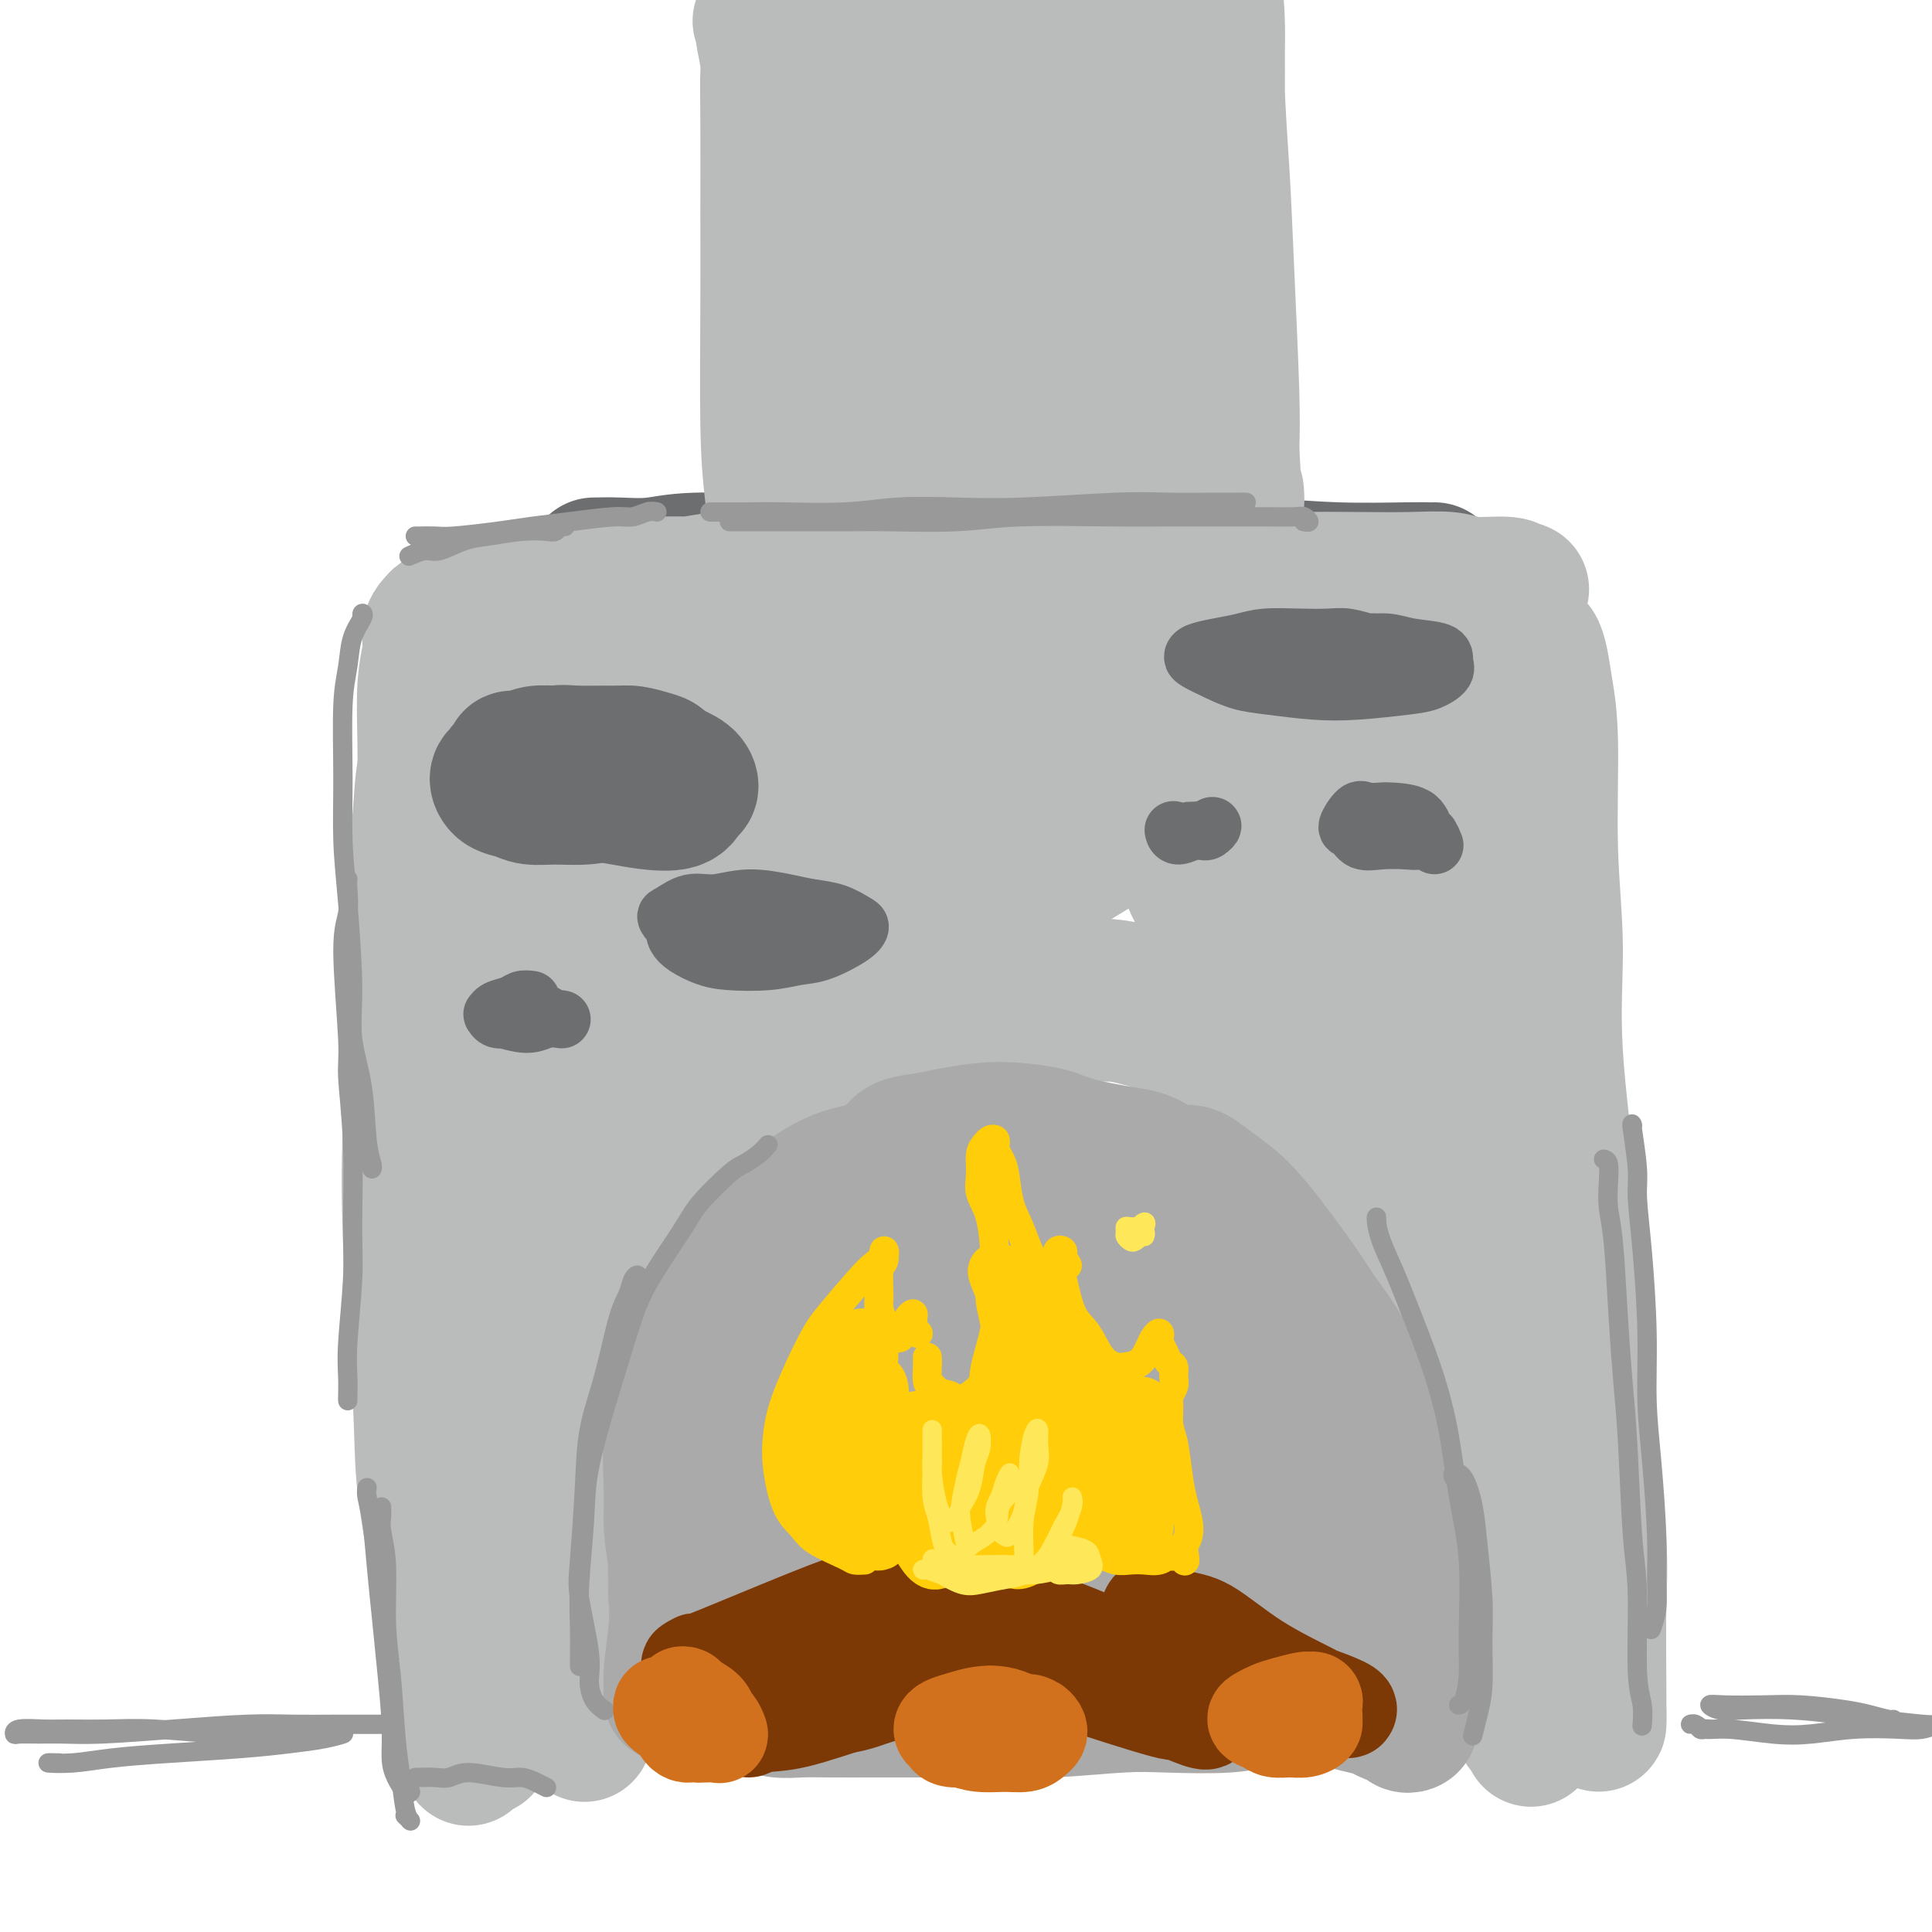 <svg viewBox='0 0 400 400' version='1.1' xmlns='http://www.w3.org/2000/svg' xmlns:xlink='http://www.w3.org/1999/xlink'><g fill='none' stroke='rgb(109,110,112)' stroke-width='28' stroke-linecap='round' stroke-linejoin='round'><path d='M123,117c1.478,-0.033 2.957,-0.065 5,0c2.043,0.065 4.652,0.228 7,0c2.348,-0.228 4.436,-0.846 9,-1c4.564,-0.154 11.605,0.158 17,0c5.395,-0.158 9.145,-0.786 16,-1c6.855,-0.214 16.815,-0.015 24,0c7.185,0.015 11.594,-0.154 19,0c7.406,0.154 17.809,0.630 25,1c7.191,0.370 11.170,0.635 16,1c4.830,0.365 10.510,0.830 16,1c5.490,0.170 10.791,0.046 14,0c3.209,-0.046 4.325,-0.012 5,0c0.675,0.012 0.907,0.004 1,0c0.093,-0.004 0.046,-0.002 0,0'/></g>
<g fill='none' stroke='rgb(186,187,187)' stroke-width='28' stroke-linecap='round' stroke-linejoin='round'><path d='M116,128c1.267,-0.421 2.534,-0.842 4,-1c1.466,-0.158 3.131,-0.052 5,0c1.869,0.052 3.943,0.051 7,0c3.057,-0.051 7.097,-0.153 11,0c3.903,0.153 7.668,0.562 12,1c4.332,0.438 9.230,0.906 14,1c4.770,0.094 9.411,-0.184 16,0c6.589,0.184 15.126,0.831 21,1c5.874,0.169 9.084,-0.140 15,0c5.916,0.140 14.538,0.727 20,1c5.462,0.273 7.765,0.231 11,0c3.235,-0.231 7.403,-0.649 10,-1c2.597,-0.351 3.622,-0.633 4,-1c0.378,-0.367 0.108,-0.819 0,-1c-0.108,-0.181 -0.054,-0.090 0,0'/><path d='M141,124c-0.757,0.544 -1.514,1.088 -2,1c-0.486,-0.088 -0.701,-0.807 0,-1c0.701,-0.193 2.319,0.141 5,0c2.681,-0.141 6.424,-0.758 10,-1c3.576,-0.242 6.986,-0.108 11,0c4.014,0.108 8.634,0.190 15,0c6.366,-0.190 14.480,-0.651 21,-1c6.520,-0.349 11.448,-0.587 17,-1c5.552,-0.413 11.729,-1.000 19,-1c7.271,0.000 15.637,0.588 22,1c6.363,0.412 10.723,0.647 16,1c5.277,0.353 11.471,0.822 16,1c4.529,0.178 7.392,0.063 10,0c2.608,-0.063 4.960,-0.073 7,0c2.040,0.073 3.767,0.231 5,0c1.233,-0.231 1.971,-0.850 2,-1c0.029,-0.150 -0.651,0.170 -1,0c-0.349,-0.170 -0.367,-0.830 -2,-1c-1.633,-0.170 -4.881,0.150 -7,0c-2.119,-0.150 -3.109,-0.771 -5,-1c-1.891,-0.229 -4.683,-0.065 -8,0c-3.317,0.065 -7.159,0.031 -11,0c-3.841,-0.031 -7.680,-0.061 -11,0c-3.320,0.061 -6.120,0.212 -11,0c-4.880,-0.212 -11.842,-0.788 -17,-1c-5.158,-0.212 -8.514,-0.061 -13,0c-4.486,0.061 -10.103,0.030 -15,0c-4.897,-0.030 -9.076,-0.060 -14,0c-4.924,0.060 -10.595,0.208 -15,0c-4.405,-0.208 -7.544,-0.774 -9,-1c-1.456,-0.226 -1.228,-0.113 -1,0'/><path d='M175,118c-18.801,-0.296 -3.302,-0.037 3,0c6.302,0.037 3.407,-0.148 5,0c1.593,0.148 7.673,0.628 12,1c4.327,0.372 6.902,0.636 10,1c3.098,0.364 6.719,0.830 11,1c4.281,0.170 9.222,0.046 12,0c2.778,-0.046 3.393,-0.012 4,0c0.607,0.012 1.206,0.003 0,0c-1.206,-0.003 -4.215,-0.001 -7,0c-2.785,0.001 -5.345,-0.000 -10,0c-4.655,0.000 -11.405,0.001 -17,0c-5.595,-0.001 -10.035,-0.004 -15,0c-4.965,0.004 -10.455,0.015 -17,0c-6.545,-0.015 -14.144,-0.057 -19,0c-4.856,0.057 -6.970,0.214 -10,0c-3.030,-0.214 -6.974,-0.800 -9,-1c-2.026,-0.200 -2.132,-0.013 -3,0c-0.868,0.013 -2.499,-0.147 -3,0c-0.501,0.147 0.128,0.600 0,1c-0.128,0.400 -1.014,0.746 -1,1c0.014,0.254 0.927,0.414 1,1c0.073,0.586 -0.693,1.596 -1,2c-0.307,0.404 -0.153,0.202 0,0'/><path d='M108,128c-0.754,-0.280 -1.508,-0.561 -2,0c-0.492,0.561 -0.721,1.963 -1,3c-0.279,1.037 -0.608,1.709 -1,3c-0.392,1.291 -0.848,3.202 -1,7c-0.152,3.798 -0.000,9.484 0,15c0.000,5.516 -0.151,10.863 0,16c0.151,5.137 0.604,10.066 1,18c0.396,7.934 0.736,18.875 1,27c0.264,8.125 0.453,13.435 1,21c0.547,7.565 1.453,17.383 2,24c0.547,6.617 0.734,10.031 1,14c0.266,3.969 0.610,8.492 1,12c0.390,3.508 0.826,6.002 1,7c0.174,0.998 0.087,0.499 0,0'/><path d='M102,133c-1.063,0.414 -2.126,0.827 -3,2c-0.874,1.173 -1.559,3.104 -2,5c-0.441,1.896 -0.640,3.756 -1,7c-0.360,3.244 -0.882,7.871 -1,13c-0.118,5.129 0.169,10.761 0,19c-0.169,8.239 -0.793,19.087 -1,29c-0.207,9.913 0.003,18.892 0,24c-0.003,5.108 -0.219,6.346 0,17c0.219,10.654 0.871,30.723 1,43c0.129,12.277 -0.267,16.762 0,22c0.267,5.238 1.196,11.228 2,18c0.804,6.772 1.483,14.326 2,19c0.517,4.674 0.870,6.469 1,8c0.130,1.531 0.035,2.797 0,3c-0.035,0.203 -0.010,-0.656 0,-1c0.010,-0.344 0.005,-0.172 0,0'/><path d='M90,200c-0.363,0.132 -0.726,0.263 -1,0c-0.274,-0.263 -0.458,-0.922 -1,1c-0.542,1.922 -1.440,6.425 -2,12c-0.560,5.575 -0.781,12.223 -1,19c-0.219,6.777 -0.437,13.683 0,24c0.437,10.317 1.529,24.043 2,33c0.471,8.957 0.322,13.143 1,19c0.678,5.857 2.182,13.385 3,18c0.818,4.615 0.948,6.319 1,7c0.052,0.681 0.026,0.341 0,0'/><path d='M97,364c0.006,-0.213 0.012,-0.426 0,-1c-0.012,-0.574 -0.043,-1.508 0,-4c0.043,-2.492 0.160,-6.541 0,-10c-0.160,-3.459 -0.598,-6.330 0,-12c0.598,-5.670 2.234,-14.141 3,-20c0.766,-5.859 0.664,-9.107 2,-15c1.336,-5.893 4.109,-14.433 6,-20c1.891,-5.567 2.898,-8.163 5,-13c2.102,-4.837 5.298,-11.916 8,-17c2.702,-5.084 4.910,-8.173 7,-11c2.090,-2.827 4.061,-5.391 7,-9c2.939,-3.609 6.845,-8.262 10,-11c3.155,-2.738 5.558,-3.562 8,-5c2.442,-1.438 4.922,-3.492 9,-5c4.078,-1.508 9.752,-2.471 14,-3c4.248,-0.529 7.069,-0.626 10,-1c2.931,-0.374 5.973,-1.026 10,-1c4.027,0.026 9.038,0.729 13,1c3.962,0.271 6.873,0.109 10,0c3.127,-0.109 6.469,-0.166 10,0c3.531,0.166 7.252,0.553 10,1c2.748,0.447 4.523,0.953 6,1c1.477,0.047 2.657,-0.364 4,0c1.343,0.364 2.849,1.503 4,2c1.151,0.497 1.948,0.351 2,0c0.052,-0.351 -0.641,-0.906 -1,-1c-0.359,-0.094 -0.385,0.274 -1,0c-0.615,-0.274 -1.819,-1.189 -4,-2c-2.181,-0.811 -5.337,-1.517 -8,-2c-2.663,-0.483 -4.831,-0.741 -7,-1'/><path d='M234,205c-4.723,-1.086 -7.030,-0.801 -11,-1c-3.970,-0.199 -9.601,-0.883 -14,-1c-4.399,-0.117 -7.564,0.333 -11,1c-3.436,0.667 -7.143,1.552 -12,3c-4.857,1.448 -10.865,3.461 -15,5c-4.135,1.539 -6.398,2.606 -10,5c-3.602,2.394 -8.545,6.116 -12,9c-3.455,2.884 -5.422,4.931 -8,9c-2.578,4.069 -5.765,10.158 -8,15c-2.235,4.842 -3.517,8.435 -5,12c-1.483,3.565 -3.168,7.103 -5,12c-1.832,4.897 -3.809,11.153 -5,16c-1.191,4.847 -1.594,8.286 -2,11c-0.406,2.714 -0.816,4.702 -1,7c-0.184,2.298 -0.142,4.905 0,6c0.142,1.095 0.384,0.680 1,0c0.616,-0.680 1.604,-1.623 2,-2c0.396,-0.377 0.198,-0.189 0,0'/><path d='M152,231c-0.147,-0.438 -0.295,-0.876 -1,-1c-0.705,-0.124 -1.969,0.065 -3,1c-1.031,0.935 -1.830,2.614 -3,4c-1.170,1.386 -2.712,2.477 -5,5c-2.288,2.523 -5.322,6.476 -8,11c-2.678,4.524 -5.002,9.618 -7,14c-1.998,4.382 -3.672,8.050 -5,12c-1.328,3.950 -2.311,8.180 -3,14c-0.689,5.820 -1.085,13.229 -1,19c0.085,5.771 0.649,9.904 1,14c0.351,4.096 0.487,8.154 1,13c0.513,4.846 1.403,10.478 2,14c0.597,3.522 0.900,4.932 1,6c0.100,1.068 -0.004,1.793 0,2c0.004,0.207 0.118,-0.103 0,-1c-0.118,-0.897 -0.466,-2.379 -1,-4c-0.534,-1.621 -1.254,-3.380 -2,-7c-0.746,-3.620 -1.519,-9.101 -2,-13c-0.481,-3.899 -0.669,-6.215 -1,-9c-0.331,-2.785 -0.807,-6.038 -1,-8c-0.193,-1.962 -0.105,-2.635 0,-3c0.105,-0.365 0.228,-0.424 0,1c-0.228,1.424 -0.808,4.331 -1,7c-0.192,2.669 0.005,5.101 0,7c-0.005,1.899 -0.212,3.265 0,6c0.212,2.735 0.841,6.837 1,9c0.159,2.163 -0.154,2.386 0,3c0.154,0.614 0.773,1.618 1,1c0.227,-0.618 0.061,-2.859 0,-5c-0.061,-2.141 -0.017,-4.183 0,-8c0.017,-3.817 0.009,-9.408 0,-15'/><path d='M115,320c0.295,-6.366 0.533,-8.780 1,-14c0.467,-5.220 1.162,-13.245 2,-19c0.838,-5.755 1.818,-9.239 3,-13c1.182,-3.761 2.565,-7.800 4,-11c1.435,-3.200 2.921,-5.560 5,-9c2.079,-3.440 4.752,-7.959 7,-11c2.248,-3.041 4.070,-4.603 7,-7c2.930,-2.397 6.967,-5.630 10,-8c3.033,-2.370 5.063,-3.877 7,-5c1.937,-1.123 3.783,-1.864 7,-3c3.217,-1.136 7.805,-2.669 11,-4c3.195,-1.331 4.996,-2.462 7,-3c2.004,-0.538 4.212,-0.484 7,-1c2.788,-0.516 6.156,-1.603 9,-2c2.844,-0.397 5.165,-0.104 7,0c1.835,0.104 3.186,0.019 6,0c2.814,-0.019 7.091,0.028 10,0c2.909,-0.028 4.449,-0.132 6,0c1.551,0.132 3.111,0.501 5,1c1.889,0.499 4.105,1.127 6,2c1.895,0.873 3.469,1.992 5,3c1.531,1.008 3.018,1.907 5,3c1.982,1.093 4.459,2.382 7,4c2.541,1.618 5.146,3.566 7,5c1.854,1.434 2.957,2.354 5,4c2.043,1.646 5.027,4.018 7,6c1.973,1.982 2.935,3.572 5,6c2.065,2.428 5.234,5.692 7,8c1.766,2.308 2.129,3.660 3,5c0.871,1.340 2.249,2.669 3,4c0.751,1.331 0.876,2.666 1,4'/><path d='M297,265c2.956,4.422 0.844,1.978 0,1c-0.844,-0.978 -0.422,-0.489 0,0'/><path d='M267,225c-0.680,-0.614 -1.360,-1.228 -2,-2c-0.640,-0.772 -1.239,-1.704 -1,-2c0.239,-0.296 1.315,0.042 2,0c0.685,-0.042 0.978,-0.464 3,1c2.022,1.464 5.773,4.816 8,7c2.227,2.184 2.932,3.202 5,6c2.068,2.798 5.500,7.376 8,11c2.500,3.624 4.068,6.293 6,10c1.932,3.707 4.230,8.453 6,12c1.770,3.547 3.014,5.894 4,9c0.986,3.106 1.715,6.972 3,11c1.285,4.028 3.125,8.218 4,12c0.875,3.782 0.784,7.157 1,10c0.216,2.843 0.738,5.154 1,8c0.262,2.846 0.263,6.228 0,8c-0.263,1.772 -0.789,1.935 -1,2c-0.211,0.065 -0.105,0.033 0,0'/><path d='M301,278c-0.013,-0.091 -0.027,-0.181 0,-1c0.027,-0.819 0.094,-2.365 0,-3c-0.094,-0.635 -0.349,-0.358 0,1c0.349,1.358 1.301,3.798 2,6c0.699,2.202 1.147,4.166 2,8c0.853,3.834 2.113,9.538 3,14c0.887,4.462 1.401,7.684 2,11c0.599,3.316 1.284,6.727 2,11c0.716,4.273 1.463,9.408 2,14c0.537,4.592 0.863,8.641 1,11c0.137,2.359 0.084,3.027 0,4c-0.084,0.973 -0.201,2.249 0,3c0.201,0.751 0.719,0.976 1,0c0.281,-0.976 0.324,-3.153 0,-5c-0.324,-1.847 -1.015,-3.364 -1,-5c0.015,-1.636 0.736,-3.390 1,-5c0.264,-1.610 0.070,-3.077 0,-3c-0.070,0.077 -0.015,1.697 0,3c0.015,1.303 -0.010,2.291 0,4c0.010,1.709 0.055,4.141 0,6c-0.055,1.859 -0.210,3.145 0,4c0.210,0.855 0.785,1.278 1,2c0.215,0.722 0.072,1.741 0,2c-0.072,0.259 -0.072,-0.243 0,-1c0.072,-0.757 0.215,-1.770 0,-3c-0.215,-1.230 -0.789,-2.677 -1,-4c-0.211,-1.323 -0.060,-2.521 0,-3c0.060,-0.479 0.030,-0.240 0,0'/><path d='M315,138c0.447,-0.222 0.893,-0.445 1,-1c0.107,-0.555 -0.126,-1.443 0,-2c0.126,-0.557 0.612,-0.785 1,-1c0.388,-0.215 0.677,-0.419 1,0c0.323,0.419 0.680,1.460 1,3c0.320,1.540 0.605,3.579 1,6c0.395,2.421 0.901,5.225 1,11c0.099,5.775 -0.210,14.520 0,22c0.210,7.480 0.938,13.695 1,20c0.062,6.305 -0.544,12.700 0,22c0.544,9.300 2.237,21.505 3,30c0.763,8.495 0.597,13.278 1,18c0.403,4.722 1.376,9.381 2,15c0.624,5.619 0.899,12.197 1,16c0.101,3.803 0.027,4.832 0,6c-0.027,1.168 -0.008,2.477 0,3c0.008,0.523 0.004,0.262 0,0'/><path d='M312,151c-0.275,-1.326 -0.550,-2.652 -1,-4c-0.450,-1.348 -1.076,-2.719 -1,-3c0.076,-0.281 0.854,0.528 1,1c0.146,0.472 -0.338,0.607 0,3c0.338,2.393 1.500,7.045 2,11c0.500,3.955 0.340,7.212 1,14c0.660,6.788 2.140,17.106 3,25c0.860,7.894 1.100,13.364 2,23c0.900,9.636 2.462,23.439 4,33c1.538,9.561 3.053,14.879 4,21c0.947,6.121 1.326,13.045 2,21c0.674,7.955 1.645,16.940 2,23c0.355,6.060 0.096,9.193 0,14c-0.096,4.807 -0.028,11.286 0,15c0.028,3.714 0.015,4.661 0,6c-0.015,1.339 -0.031,3.069 0,3c0.031,-0.069 0.109,-1.937 0,-4c-0.109,-2.063 -0.407,-4.321 -1,-9c-0.593,-4.679 -1.483,-11.779 -2,-17c-0.517,-5.221 -0.660,-8.564 -1,-13c-0.340,-4.436 -0.876,-9.966 -1,-14c-0.124,-4.034 0.166,-6.572 0,-10c-0.166,-3.428 -0.787,-7.745 -1,-10c-0.213,-2.255 -0.018,-2.446 0,-1c0.018,1.446 -0.140,4.531 0,8c0.140,3.469 0.577,7.324 1,11c0.423,3.676 0.832,7.173 1,12c0.168,4.827 0.097,10.985 0,16c-0.097,5.015 -0.218,8.889 0,12c0.218,3.111 0.777,5.460 1,7c0.223,1.540 0.112,2.270 0,3'/><path d='M328,348c0.448,10.613 0.068,3.147 0,-1c-0.068,-4.147 0.175,-4.974 0,-7c-0.175,-2.026 -0.769,-5.252 -2,-12c-1.231,-6.748 -3.099,-17.018 -4,-26c-0.901,-8.982 -0.834,-16.675 -2,-27c-1.166,-10.325 -3.566,-23.281 -5,-33c-1.434,-9.719 -1.904,-16.202 -3,-23c-1.096,-6.798 -2.819,-13.910 -4,-20c-1.181,-6.090 -1.822,-11.156 -3,-18c-1.178,-6.844 -2.895,-15.464 -4,-21c-1.105,-5.536 -1.600,-7.989 -3,-10c-1.400,-2.011 -3.705,-3.582 -5,-4c-1.295,-0.418 -1.580,0.317 -2,3c-0.420,2.683 -0.975,7.313 -1,12c-0.025,4.687 0.479,9.429 1,13c0.521,3.571 1.057,5.971 2,11c0.943,5.029 2.291,12.687 3,16c0.709,3.313 0.778,2.283 1,3c0.222,0.717 0.596,3.183 1,4c0.404,0.817 0.836,-0.015 1,-2c0.164,-1.985 0.060,-5.122 0,-8c-0.060,-2.878 -0.075,-5.496 0,-9c0.075,-3.504 0.239,-7.892 0,-12c-0.239,-4.108 -0.882,-7.935 -1,-12c-0.118,-4.065 0.287,-8.369 0,-11c-0.287,-2.631 -1.268,-3.588 -2,-3c-0.732,0.588 -1.215,2.721 -2,5c-0.785,2.279 -1.870,4.704 -3,10c-1.130,5.296 -2.304,13.464 -3,20c-0.696,6.536 -0.913,11.439 -1,16c-0.087,4.561 -0.043,8.781 0,13'/><path d='M287,215c0.234,7.170 1.320,10.594 2,13c0.680,2.406 0.954,3.792 2,4c1.046,0.208 2.863,-0.763 4,-3c1.137,-2.237 1.593,-5.740 2,-9c0.407,-3.260 0.766,-6.277 1,-12c0.234,-5.723 0.345,-14.153 0,-20c-0.345,-5.847 -1.144,-9.111 -2,-13c-0.856,-3.889 -1.767,-8.403 -3,-11c-1.233,-2.597 -2.786,-3.277 -4,-3c-1.214,0.277 -2.089,1.512 -3,5c-0.911,3.488 -1.859,9.230 -2,16c-0.141,6.770 0.523,14.568 1,19c0.477,4.432 0.766,5.497 2,10c1.234,4.503 3.415,12.445 5,17c1.585,4.555 2.576,5.722 4,7c1.424,1.278 3.281,2.665 5,2c1.719,-0.665 3.301,-3.382 4,-7c0.699,-3.618 0.514,-8.137 0,-12c-0.514,-3.863 -1.358,-7.070 -3,-13c-1.642,-5.930 -4.082,-14.582 -6,-21c-1.918,-6.418 -3.315,-10.601 -5,-15c-1.685,-4.399 -3.658,-9.013 -7,-13c-3.342,-3.987 -8.053,-7.348 -11,-9c-2.947,-1.652 -4.130,-1.596 -7,0c-2.870,1.596 -7.425,4.732 -10,8c-2.575,3.268 -3.169,6.668 -4,10c-0.831,3.332 -1.900,6.594 -2,10c-0.100,3.406 0.767,6.954 2,9c1.233,2.046 2.832,2.589 5,3c2.168,0.411 4.905,0.689 7,0c2.095,-0.689 3.547,-2.344 5,-4'/><path d='M269,183c2.541,-1.468 2.893,-3.138 4,-6c1.107,-2.862 2.967,-6.917 3,-10c0.033,-3.083 -1.762,-5.192 -3,-7c-1.238,-1.808 -1.918,-3.313 -4,-4c-2.082,-0.687 -5.567,-0.557 -8,0c-2.433,0.557 -3.815,1.539 -6,5c-2.185,3.461 -5.173,9.400 -7,13c-1.827,3.600 -2.492,4.860 -2,7c0.492,2.140 2.142,5.159 4,7c1.858,1.841 3.923,2.503 6,3c2.077,0.497 4.165,0.830 8,0c3.835,-0.830 9.417,-2.822 13,-5c3.583,-2.178 5.168,-4.541 7,-7c1.832,-2.459 3.912,-5.013 5,-7c1.088,-1.987 1.184,-3.406 0,-3c-1.184,0.406 -3.648,2.638 -6,5c-2.352,2.362 -4.591,4.855 -7,7c-2.409,2.145 -4.987,3.941 -7,6c-2.013,2.059 -3.460,4.380 -4,6c-0.540,1.620 -0.172,2.539 0,3c0.172,0.461 0.148,0.463 2,1c1.852,0.537 5.580,1.610 8,2c2.420,0.390 3.533,0.098 5,0c1.467,-0.098 3.287,0.000 5,0c1.713,-0.000 3.317,-0.098 4,-1c0.683,-0.902 0.445,-2.610 0,-4c-0.445,-1.390 -1.097,-2.464 -2,-4c-0.903,-1.536 -2.056,-3.536 -5,-6c-2.944,-2.464 -7.677,-5.394 -11,-8c-3.323,-2.606 -5.235,-4.887 -9,-7c-3.765,-2.113 -9.382,-4.056 -15,-6'/><path d='M247,163c-4.194,-1.462 -7.179,-2.116 -12,-2c-4.821,0.116 -11.478,1.001 -16,2c-4.522,0.999 -6.909,2.111 -9,3c-2.091,0.889 -3.887,1.555 -5,3c-1.113,1.445 -1.542,3.670 -1,5c0.542,1.330 2.055,1.767 4,2c1.945,0.233 4.323,0.264 8,0c3.677,-0.264 8.653,-0.823 14,-3c5.347,-2.177 11.067,-5.972 14,-8c2.933,-2.028 3.081,-2.291 5,-4c1.919,-1.709 5.609,-4.866 7,-8c1.391,-3.134 0.483,-6.245 0,-8c-0.483,-1.755 -0.540,-2.152 -3,-3c-2.460,-0.848 -7.322,-2.146 -13,-2c-5.678,0.146 -12.173,1.735 -18,4c-5.827,2.265 -10.988,5.207 -16,8c-5.012,2.793 -9.876,5.436 -15,10c-5.124,4.564 -10.506,11.047 -14,15c-3.494,3.953 -5.098,5.376 -6,7c-0.902,1.624 -1.102,3.450 1,4c2.102,0.550 6.506,-0.176 10,-1c3.494,-0.824 6.080,-1.747 11,-4c4.920,-2.253 12.176,-5.837 18,-9c5.824,-3.163 10.217,-5.904 15,-9c4.783,-3.096 9.957,-6.546 13,-9c3.043,-2.454 3.954,-3.913 4,-5c0.046,-1.087 -0.772,-1.802 -2,-2c-1.228,-0.198 -2.865,0.122 -7,2c-4.135,1.878 -10.767,5.313 -16,8c-5.233,2.687 -9.067,4.625 -13,7c-3.933,2.375 -7.967,5.188 -12,8'/><path d='M193,174c-8.357,5.354 -8.750,7.240 -9,9c-0.250,1.760 -0.359,3.395 0,5c0.359,1.605 1.184,3.181 5,3c3.816,-0.181 10.622,-2.118 16,-4c5.378,-1.882 9.329,-3.708 15,-7c5.671,-3.292 13.062,-8.051 18,-11c4.938,-2.949 7.422,-4.088 9,-6c1.578,-1.912 2.249,-4.596 2,-6c-0.249,-1.404 -1.419,-1.528 -5,-1c-3.581,0.528 -9.573,1.707 -15,3c-5.427,1.293 -10.287,2.700 -15,4c-4.713,1.300 -9.278,2.495 -15,5c-5.722,2.505 -12.602,6.321 -18,9c-5.398,2.679 -9.316,4.220 -13,7c-3.684,2.780 -7.136,6.799 -9,9c-1.864,2.201 -2.140,2.584 -1,2c1.140,-0.584 3.696,-2.135 7,-4c3.304,-1.865 7.356,-4.043 11,-7c3.644,-2.957 6.881,-6.694 10,-10c3.119,-3.306 6.119,-6.180 9,-10c2.881,-3.820 5.643,-8.587 7,-12c1.357,-3.413 1.311,-5.472 0,-8c-1.311,-2.528 -3.885,-5.524 -7,-7c-3.115,-1.476 -6.771,-1.433 -11,-1c-4.229,0.433 -9.031,1.255 -16,4c-6.969,2.745 -16.107,7.414 -23,12c-6.893,4.586 -11.543,9.088 -16,14c-4.457,4.912 -8.720,10.234 -12,16c-3.280,5.766 -5.575,11.975 -7,16c-1.425,4.025 -1.978,5.864 -1,7c0.978,1.136 3.489,1.568 6,2'/><path d='M115,207c2.032,-0.438 4.112,-2.533 7,-5c2.888,-2.467 6.583,-5.304 11,-10c4.417,-4.696 9.556,-11.249 13,-17c3.444,-5.751 5.195,-10.700 7,-15c1.805,-4.300 3.666,-7.950 5,-12c1.334,-4.050 2.140,-8.501 1,-11c-1.140,-2.499 -4.227,-3.046 -6,-3c-1.773,0.046 -2.233,0.686 -5,3c-2.767,2.314 -7.841,6.301 -11,10c-3.159,3.699 -4.404,7.109 -7,13c-2.596,5.891 -6.543,14.263 -9,20c-2.457,5.737 -3.424,8.839 -4,13c-0.576,4.161 -0.763,9.381 -1,12c-0.237,2.619 -0.525,2.635 0,2c0.525,-0.635 1.864,-1.923 3,-4c1.136,-2.077 2.069,-4.943 3,-8c0.931,-3.057 1.860,-6.306 3,-11c1.140,-4.694 2.492,-10.834 3,-16c0.508,-5.166 0.173,-9.358 0,-12c-0.173,-2.642 -0.183,-3.735 -1,-5c-0.817,-1.265 -2.442,-2.703 -4,-3c-1.558,-0.297 -3.051,0.545 -5,3c-1.949,2.455 -4.355,6.522 -6,10c-1.645,3.478 -2.528,6.368 -4,12c-1.472,5.632 -3.534,14.007 -5,20c-1.466,5.993 -2.336,9.606 -3,15c-0.664,5.394 -1.123,12.570 -1,17c0.123,4.430 0.827,6.115 2,7c1.173,0.885 2.816,0.969 4,1c1.184,0.031 1.910,0.009 4,-2c2.090,-2.009 5.545,-6.004 9,-10'/><path d='M118,221c2.969,-2.904 5.890,-5.162 10,-10c4.110,-4.838 9.409,-12.254 13,-18c3.591,-5.746 5.472,-9.823 9,-16c3.528,-6.177 8.701,-14.454 12,-20c3.299,-5.546 4.723,-8.361 6,-11c1.277,-2.639 2.407,-5.103 3,-6c0.593,-0.897 0.650,-0.229 -1,2c-1.650,2.229 -5.006,6.018 -8,10c-2.994,3.982 -5.624,8.158 -9,13c-3.376,4.842 -7.496,10.352 -12,17c-4.504,6.648 -9.390,14.435 -13,20c-3.610,5.565 -5.943,8.910 -8,12c-2.057,3.090 -3.837,5.926 -4,7c-0.163,1.074 1.290,0.386 3,-1c1.710,-1.386 3.675,-3.472 7,-8c3.325,-4.528 8.008,-11.500 15,-19c6.992,-7.500 16.292,-15.528 21,-20c4.708,-4.472 4.822,-5.387 7,-7c2.178,-1.613 6.419,-3.922 9,-5c2.581,-1.078 3.503,-0.924 3,0c-0.503,0.924 -2.432,2.618 -5,5c-2.568,2.382 -5.774,5.451 -9,8c-3.226,2.549 -6.473,4.578 -11,8c-4.527,3.422 -10.335,8.238 -14,11c-3.665,2.762 -5.188,3.471 -6,4c-0.812,0.529 -0.913,0.880 0,0c0.913,-0.880 2.841,-2.990 5,-5c2.159,-2.010 4.548,-3.920 7,-6c2.452,-2.080 4.968,-4.329 8,-7c3.032,-2.671 6.581,-5.763 8,-7c1.419,-1.237 0.710,-0.618 0,0'/><path d='M166,167c-0.234,-0.492 -0.468,-0.983 -2,-2c-1.532,-1.017 -4.361,-2.558 -6,-3c-1.639,-0.442 -2.089,0.217 -4,0c-1.911,-0.217 -5.283,-1.308 -9,-1c-3.717,0.308 -7.781,2.016 -10,3c-2.219,0.984 -2.595,1.243 -4,2c-1.405,0.757 -3.840,2.011 -5,3c-1.160,0.989 -1.046,1.711 -1,2c0.046,0.289 0.023,0.144 0,0'/><path d='M152,136c0.509,-0.536 1.017,-1.073 1,-2c-0.017,-0.927 -0.560,-2.245 -1,-3c-0.440,-0.755 -0.778,-0.946 -2,-1c-1.222,-0.054 -3.329,0.028 -5,0c-1.671,-0.028 -2.908,-0.165 -5,0c-2.092,0.165 -5.040,0.634 -7,1c-1.960,0.366 -2.934,0.631 -5,1c-2.066,0.369 -5.225,0.844 -7,1c-1.775,0.156 -2.165,-0.008 -3,0c-0.835,0.008 -2.113,0.186 -3,0c-0.887,-0.186 -1.382,-0.736 -2,-1c-0.618,-0.264 -1.358,-0.240 -2,0c-0.642,0.240 -1.187,0.698 -2,1c-0.813,0.302 -1.895,0.449 -3,1c-1.105,0.551 -2.235,1.504 -3,2c-0.765,0.496 -1.166,0.533 -2,1c-0.834,0.467 -2.101,1.363 -3,2c-0.899,0.637 -1.431,1.016 -2,2c-0.569,0.984 -1.176,2.573 -2,4c-0.824,1.427 -1.867,2.691 -3,5c-1.133,2.309 -2.357,5.662 -3,9c-0.643,3.338 -0.705,6.659 -1,10c-0.295,3.341 -0.823,6.701 -1,13c-0.177,6.299 -0.004,15.535 0,22c0.004,6.465 -0.160,10.158 0,17c0.160,6.842 0.644,16.833 1,24c0.356,7.167 0.584,11.509 1,16c0.416,4.491 1.019,9.132 2,15c0.981,5.868 2.341,12.965 3,18c0.659,5.035 0.617,8.010 1,11c0.383,2.990 1.192,5.995 2,9'/><path d='M96,314c1.500,11.500 0.750,5.750 0,0'/><path d='M158,7c-0.039,-0.346 -0.078,-0.692 0,-1c0.078,-0.308 0.274,-0.576 0,-1c-0.274,-0.424 -1.016,-1.002 -1,-1c0.016,0.002 0.792,0.583 1,1c0.208,0.417 -0.151,0.670 0,2c0.151,1.330 0.813,3.738 1,6c0.187,2.262 -0.101,4.379 0,9c0.101,4.621 0.591,11.746 1,18c0.409,6.254 0.737,11.635 1,19c0.263,7.365 0.461,16.713 1,24c0.539,7.287 1.421,12.513 2,17c0.579,4.487 0.856,8.234 1,12c0.144,3.766 0.154,7.549 0,9c-0.154,1.451 -0.472,0.569 -1,0c-0.528,-0.569 -1.266,-0.826 -2,-4c-0.734,-3.174 -1.465,-9.266 -2,-14c-0.535,-4.734 -0.876,-8.109 -1,-15c-0.124,-6.891 -0.031,-17.298 0,-25c0.031,-7.702 0.001,-12.700 0,-19c-0.001,-6.300 0.028,-13.900 0,-19c-0.028,-5.100 -0.112,-7.698 0,-10c0.112,-2.302 0.418,-4.309 1,-6c0.582,-1.691 1.438,-3.068 2,-3c0.562,0.068 0.829,1.581 1,3c0.171,1.419 0.245,2.743 0,7c-0.245,4.257 -0.809,11.446 -1,17c-0.191,5.554 -0.010,9.475 0,14c0.010,4.525 -0.152,9.656 0,16c0.152,6.344 0.618,13.900 1,19c0.382,5.100 0.681,7.743 1,10c0.319,2.257 0.660,4.129 1,6'/><path d='M165,98c0.692,14.603 0.921,5.110 1,1c0.079,-4.110 0.009,-2.838 0,-6c-0.009,-3.162 0.043,-10.757 0,-17c-0.043,-6.243 -0.180,-11.132 0,-17c0.180,-5.868 0.679,-12.713 1,-19c0.321,-6.287 0.466,-12.014 1,-18c0.534,-5.986 1.458,-12.229 2,-16c0.542,-3.771 0.702,-5.070 1,-6c0.298,-0.930 0.735,-1.490 1,0c0.265,1.490 0.358,5.029 1,8c0.642,2.971 1.835,5.374 3,11c1.165,5.626 2.304,14.474 3,22c0.696,7.526 0.950,13.729 2,22c1.050,8.271 2.895,18.609 4,25c1.105,6.391 1.470,8.834 2,12c0.530,3.166 1.224,7.057 2,7c0.776,-0.057 1.633,-4.060 2,-6c0.367,-1.940 0.245,-1.817 0,-4c-0.245,-2.183 -0.612,-6.672 -1,-15c-0.388,-8.328 -0.797,-20.496 -1,-30c-0.203,-9.504 -0.198,-16.346 0,-25c0.198,-8.654 0.590,-19.121 1,-26c0.410,-6.879 0.836,-10.171 1,-13c0.164,-2.829 0.064,-5.194 0,-5c-0.064,0.194 -0.094,2.948 0,6c0.094,3.052 0.311,6.403 1,13c0.689,6.597 1.850,16.442 3,25c1.150,8.558 2.288,15.830 3,23c0.712,7.170 1.000,14.238 2,22c1.000,7.762 2.714,16.218 4,22c1.286,5.782 2.143,8.891 3,12'/><path d='M207,106c1.447,5.583 1.563,2.540 2,1c0.437,-1.540 1.195,-1.576 1,-5c-0.195,-3.424 -1.344,-10.235 -2,-16c-0.656,-5.765 -0.820,-10.482 -1,-20c-0.180,-9.518 -0.374,-23.836 0,-34c0.374,-10.164 1.318,-16.174 2,-22c0.682,-5.826 1.103,-11.467 2,-16c0.897,-4.533 2.270,-7.958 3,-9c0.730,-1.042 0.817,0.300 1,2c0.183,1.700 0.461,3.759 1,10c0.539,6.241 1.338,16.663 2,25c0.662,8.337 1.185,14.589 2,24c0.815,9.411 1.922,21.980 3,30c1.078,8.020 2.128,11.491 3,16c0.872,4.509 1.565,10.057 2,13c0.435,2.943 0.612,3.281 1,3c0.388,-0.281 0.986,-1.181 1,-4c0.014,-2.819 -0.554,-7.558 -1,-12c-0.446,-4.442 -0.768,-8.586 -1,-18c-0.232,-9.414 -0.375,-24.097 0,-35c0.375,-10.903 1.267,-18.024 2,-25c0.733,-6.976 1.306,-13.805 2,-19c0.694,-5.195 1.509,-8.754 2,-11c0.491,-2.246 0.659,-3.177 1,-3c0.341,0.177 0.857,1.464 1,6c0.143,4.536 -0.086,12.320 0,22c0.086,9.680 0.487,21.254 1,31c0.513,9.746 1.137,17.664 2,25c0.863,7.336 1.963,14.090 3,20c1.037,5.910 2.011,10.974 3,16c0.989,5.026 1.995,10.013 3,15'/><path d='M248,116c1.620,8.897 1.169,5.639 1,4c-0.169,-1.639 -0.057,-1.657 0,-4c0.057,-2.343 0.060,-7.009 -1,-14c-1.060,-6.991 -3.181,-16.306 -4,-28c-0.819,-11.694 -0.336,-25.767 0,-36c0.336,-10.233 0.523,-16.625 1,-23c0.477,-6.375 1.242,-12.731 2,-18c0.758,-5.269 1.509,-9.450 2,-12c0.491,-2.550 0.723,-3.467 1,-2c0.277,1.467 0.600,5.319 1,10c0.400,4.681 0.877,10.192 1,17c0.123,6.808 -0.107,14.911 0,23c0.107,8.089 0.551,16.162 1,26c0.449,9.838 0.902,21.442 1,29c0.098,7.558 -0.158,11.070 0,15c0.158,3.930 0.731,8.277 1,11c0.269,2.723 0.235,3.821 0,2c-0.235,-1.821 -0.672,-6.560 -1,-10c-0.328,-3.440 -0.548,-5.581 -1,-10c-0.452,-4.419 -1.136,-11.115 -2,-21c-0.864,-9.885 -1.907,-22.959 -2,-32c-0.093,-9.041 0.764,-14.048 1,-21c0.236,-6.952 -0.148,-15.849 0,-21c0.148,-5.151 0.827,-6.554 1,-8c0.173,-1.446 -0.161,-2.933 0,-1c0.161,1.933 0.817,7.287 1,12c0.183,4.713 -0.109,8.785 0,14c0.109,5.215 0.617,11.573 1,18c0.383,6.427 0.642,12.923 1,21c0.358,8.077 0.817,17.736 1,24c0.183,6.264 0.092,9.132 0,12'/><path d='M255,93c0.905,17.393 1.167,10.875 1,9c-0.167,-1.875 -0.762,0.893 -1,2c-0.238,1.107 -0.119,0.554 0,0'/><path d='M167,123c0.062,-0.312 0.124,-0.623 0,-1c-0.124,-0.377 -0.433,-0.819 -1,-1c-0.567,-0.181 -1.391,-0.102 -2,0c-0.609,0.102 -1.004,0.227 -2,0c-0.996,-0.227 -2.593,-0.807 -4,-1c-1.407,-0.193 -2.623,-0.000 -4,0c-1.377,0.000 -2.916,-0.193 -5,0c-2.084,0.193 -4.714,0.772 -7,1c-2.286,0.228 -4.229,0.103 -6,0c-1.771,-0.103 -3.370,-0.186 -6,0c-2.630,0.186 -6.289,0.642 -9,1c-2.711,0.358 -4.473,0.619 -6,1c-1.527,0.381 -2.821,0.883 -5,1c-2.179,0.117 -5.245,-0.151 -7,0c-1.755,0.151 -2.199,0.721 -3,1c-0.801,0.279 -1.958,0.268 -2,0c-0.042,-0.268 1.031,-0.793 2,-1c0.969,-0.207 1.833,-0.098 3,0c1.167,0.098 2.636,0.184 5,0c2.364,-0.184 5.623,-0.638 9,-1c3.377,-0.362 6.871,-0.633 10,-1c3.129,-0.367 5.891,-0.831 9,-1c3.109,-0.169 6.565,-0.042 9,0c2.435,0.042 3.851,-0.001 5,0c1.149,0.001 2.032,0.045 2,0c-0.032,-0.045 -0.978,-0.181 -2,0c-1.022,0.181 -2.119,0.678 -4,1c-1.881,0.322 -4.545,0.468 -7,1c-2.455,0.532 -4.699,1.451 -8,2c-3.301,0.549 -7.657,0.728 -11,1c-3.343,0.272 -5.671,0.636 -8,1'/><path d='M112,127c-7.076,0.924 -5.766,0.233 -7,0c-1.234,-0.233 -5.013,-0.007 -7,0c-1.987,0.007 -2.183,-0.204 -3,0c-0.817,0.204 -2.256,0.822 -3,1c-0.744,0.178 -0.791,-0.083 -1,0c-0.209,0.083 -0.578,0.510 -1,1c-0.422,0.490 -0.898,1.043 -1,2c-0.102,0.957 0.169,2.316 0,4c-0.169,1.684 -0.779,3.691 -1,7c-0.221,3.309 -0.052,7.920 0,12c0.052,4.080 -0.013,7.628 0,12c0.013,4.372 0.104,9.568 0,16c-0.104,6.432 -0.402,14.099 0,22c0.402,7.901 1.506,16.037 2,21c0.494,4.963 0.380,6.753 1,11c0.620,4.247 1.975,10.951 3,15c1.025,4.049 1.722,5.443 2,6c0.278,0.557 0.139,0.279 0,0'/><path d='M265,127c-0.297,-0.031 -0.594,-0.062 -1,0c-0.406,0.062 -0.921,0.215 -1,0c-0.079,-0.215 0.277,-0.800 1,-1c0.723,-0.200 1.812,-0.016 3,0c1.188,0.016 2.475,-0.136 4,0c1.525,0.136 3.286,0.561 6,1c2.714,0.439 6.379,0.892 9,1c2.621,0.108 4.198,-0.129 6,0c1.802,0.129 3.828,0.626 6,1c2.172,0.374 4.491,0.627 6,1c1.509,0.373 2.208,0.868 3,1c0.792,0.132 1.678,-0.098 2,0c0.322,0.098 0.082,0.523 0,1c-0.082,0.477 -0.004,1.005 0,2c0.004,0.995 -0.066,2.457 0,4c0.066,1.543 0.267,3.165 0,6c-0.267,2.835 -1.000,6.881 -1,10c0.000,3.119 0.735,5.310 1,10c0.265,4.690 0.060,11.879 0,17c-0.060,5.121 0.025,8.173 0,12c-0.025,3.827 -0.161,8.429 0,14c0.161,5.571 0.620,12.109 1,17c0.380,4.891 0.680,8.133 1,13c0.320,4.867 0.660,11.357 1,16c0.340,4.643 0.679,7.437 1,11c0.321,3.563 0.622,7.893 1,11c0.378,3.107 0.833,4.990 1,7c0.167,2.010 0.048,4.146 0,5c-0.048,0.854 -0.024,0.427 0,0'/></g>
<g fill='none' stroke='rgb(170,170,170)' stroke-width='28' stroke-linecap='round' stroke-linejoin='round'><path d='M183,242c-0.459,0.138 -0.918,0.276 -1,0c-0.082,-0.276 0.213,-0.967 0,-1c-0.213,-0.033 -0.933,0.591 -2,1c-1.067,0.409 -2.479,0.602 -4,1c-1.521,0.398 -3.149,1.000 -5,2c-1.851,1.000 -3.925,2.399 -6,4c-2.075,1.601 -4.151,3.406 -6,5c-1.849,1.594 -3.470,2.979 -5,5c-1.530,2.021 -2.970,4.679 -5,8c-2.030,3.321 -4.650,7.305 -6,11c-1.350,3.695 -1.431,7.101 -2,10c-0.569,2.899 -1.627,5.292 -2,9c-0.373,3.708 -0.061,8.731 0,12c0.061,3.269 -0.128,4.783 0,7c0.128,2.217 0.573,5.135 1,7c0.427,1.865 0.836,2.676 1,3c0.164,0.324 0.082,0.162 0,0'/><path d='M161,261c0.031,-0.399 0.061,-0.798 0,-1c-0.061,-0.202 -0.214,-0.207 -1,0c-0.786,0.207 -2.204,0.627 -3,1c-0.796,0.373 -0.970,0.700 -2,2c-1.030,1.300 -2.916,3.573 -4,6c-1.084,2.427 -1.366,5.007 -2,7c-0.634,1.993 -1.620,3.398 -3,9c-1.380,5.602 -3.153,15.400 -4,19c-0.847,3.600 -0.767,1.001 -1,3c-0.233,1.999 -0.780,8.594 -1,13c-0.220,4.406 -0.113,6.622 0,9c0.113,2.378 0.231,4.919 0,8c-0.231,3.081 -0.810,6.702 -1,9c-0.190,2.298 0.009,3.272 0,4c-0.009,0.728 -0.227,1.208 0,1c0.227,-0.208 0.898,-1.106 1,-2c0.102,-0.894 -0.364,-1.785 0,-3c0.364,-1.215 1.558,-2.756 2,-4c0.442,-1.244 0.132,-2.193 0,-3c-0.132,-0.807 -0.087,-1.472 0,-2c0.087,-0.528 0.216,-0.921 0,-1c-0.216,-0.079 -0.776,0.154 -1,0c-0.224,-0.154 -0.112,-0.694 0,-1c0.112,-0.306 0.225,-0.377 0,-1c-0.225,-0.623 -0.786,-1.796 -1,-3c-0.214,-1.204 -0.080,-2.437 0,-4c0.080,-1.563 0.107,-3.455 0,-5c-0.107,-1.545 -0.348,-2.744 0,-5c0.348,-2.256 1.286,-5.569 2,-9c0.714,-3.431 1.204,-6.980 2,-10c0.796,-3.020 1.898,-5.510 3,-8'/><path d='M147,290c1.638,-5.545 2.233,-5.907 3,-7c0.767,-1.093 1.705,-2.918 3,-5c1.295,-2.082 2.949,-4.422 4,-6c1.051,-1.578 1.501,-2.394 3,-4c1.499,-1.606 4.046,-4.001 6,-6c1.954,-1.999 3.316,-3.600 5,-5c1.684,-1.400 3.692,-2.599 6,-4c2.308,-1.401 4.916,-3.005 7,-4c2.084,-0.995 3.644,-1.381 5,-2c1.356,-0.619 2.508,-1.472 5,-2c2.492,-0.528 6.324,-0.730 9,-1c2.676,-0.270 4.196,-0.608 6,-1c1.804,-0.392 3.892,-0.837 6,-1c2.108,-0.163 4.235,-0.044 6,0c1.765,0.044 3.166,0.012 4,0c0.834,-0.012 1.099,-0.004 1,0c-0.099,0.004 -0.563,0.005 -1,0c-0.437,-0.005 -0.847,-0.015 -2,0c-1.153,0.015 -3.048,0.056 -5,0c-1.952,-0.056 -3.961,-0.208 -6,0c-2.039,0.208 -4.109,0.774 -7,1c-2.891,0.226 -6.603,0.110 -9,0c-2.397,-0.110 -3.477,-0.215 -5,0c-1.523,0.215 -3.488,0.748 -5,1c-1.512,0.252 -2.572,0.222 -3,0c-0.428,-0.222 -0.224,-0.638 0,-1c0.224,-0.362 0.469,-0.672 1,-1c0.531,-0.328 1.349,-0.676 3,-1c1.651,-0.324 4.137,-0.626 6,-1c1.863,-0.374 3.104,-0.821 5,-1c1.896,-0.179 4.448,-0.089 7,0'/><path d='M205,239c3.891,-0.748 2.618,-0.117 4,0c1.382,0.117 5.418,-0.280 8,0c2.582,0.280 3.708,1.238 6,2c2.292,0.762 5.749,1.329 8,2c2.251,0.671 3.295,1.448 4,2c0.705,0.552 1.071,0.880 1,1c-0.071,0.120 -0.579,0.033 -1,0c-0.421,-0.033 -0.754,-0.013 -2,0c-1.246,0.013 -3.404,0.018 -6,0c-2.596,-0.018 -5.630,-0.060 -8,0c-2.370,0.060 -4.077,0.222 -7,0c-2.923,-0.222 -7.063,-0.828 -10,-1c-2.937,-0.172 -4.669,0.092 -7,0c-2.331,-0.092 -5.259,-0.538 -7,-1c-1.741,-0.462 -2.295,-0.940 -3,-1c-0.705,-0.060 -1.561,0.296 -2,0c-0.439,-0.296 -0.462,-1.245 0,-2c0.462,-0.755 1.410,-1.316 2,-2c0.590,-0.684 0.822,-1.490 2,-2c1.178,-0.510 3.301,-0.723 5,-1c1.699,-0.277 2.973,-0.619 5,-1c2.027,-0.381 4.807,-0.803 7,-1c2.193,-0.197 3.798,-0.170 6,0c2.202,0.170 5.001,0.481 7,1c1.999,0.519 3.199,1.245 6,2c2.801,0.755 7.203,1.540 10,2c2.797,0.460 3.990,0.596 6,2c2.010,1.404 4.838,4.077 7,6c2.162,1.923 3.659,3.095 5,5c1.341,1.905 2.526,4.544 4,7c1.474,2.456 3.237,4.728 5,7'/><path d='M260,266c2.619,3.786 2.167,3.750 2,4c-0.167,0.250 -0.048,0.786 0,1c0.048,0.214 0.024,0.107 0,0'/><path d='M212,244c-0.293,-0.186 -0.586,-0.372 -1,-1c-0.414,-0.628 -0.949,-1.700 -1,-2c-0.051,-0.300 0.381,0.170 2,0c1.619,-0.170 4.426,-0.981 7,-1c2.574,-0.019 4.916,0.754 7,1c2.084,0.246 3.910,-0.035 8,2c4.090,2.035 10.443,6.386 14,9c3.557,2.614 4.318,3.491 6,5c1.682,1.509 4.287,3.652 7,7c2.713,3.348 5.536,7.902 8,11c2.464,3.098 4.569,4.740 6,8c1.431,3.260 2.187,8.139 3,12c0.813,3.861 1.682,6.705 2,9c0.318,2.295 0.086,4.041 0,6c-0.086,1.959 -0.024,4.131 0,5c0.024,0.869 0.012,0.434 0,0'/><path d='M248,252c-0.744,-0.873 -1.487,-1.745 -2,-3c-0.513,-1.255 -0.795,-2.892 -1,-4c-0.205,-1.108 -0.332,-1.686 0,-2c0.332,-0.314 1.122,-0.362 2,0c0.878,0.362 1.845,1.135 3,2c1.155,0.865 2.497,1.824 4,3c1.503,1.176 3.167,2.571 6,6c2.833,3.429 6.834,8.894 9,12c2.166,3.106 2.495,3.854 4,6c1.505,2.146 4.185,5.689 6,9c1.815,3.311 2.763,6.390 4,10c1.237,3.610 2.762,7.753 4,11c1.238,3.247 2.189,5.600 3,9c0.811,3.400 1.482,7.846 2,11c0.518,3.154 0.883,5.015 1,7c0.117,1.985 -0.015,4.093 0,6c0.015,1.907 0.177,3.613 0,5c-0.177,1.387 -0.692,2.456 -1,2c-0.308,-0.456 -0.408,-2.436 -1,-4c-0.592,-1.564 -1.675,-2.711 -2,-4c-0.325,-1.289 0.108,-2.719 0,-5c-0.108,-2.281 -0.757,-5.413 -1,-7c-0.243,-1.587 -0.079,-1.631 0,-2c0.079,-0.369 0.073,-1.064 0,-1c-0.073,0.064 -0.212,0.887 0,2c0.212,1.113 0.774,2.517 1,4c0.226,1.483 0.116,3.047 0,5c-0.116,1.953 -0.237,4.297 0,6c0.237,1.703 0.833,2.766 1,4c0.167,1.234 -0.095,2.638 0,4c0.095,1.362 0.548,2.681 1,4'/><path d='M291,348c0.402,5.012 -0.092,3.043 0,3c0.092,-0.043 0.771,1.841 1,3c0.229,1.159 0.008,1.593 0,2c-0.008,0.407 0.198,0.785 0,1c-0.198,0.215 -0.800,0.265 -1,0c-0.200,-0.265 0.002,-0.844 0,-1c-0.002,-0.156 -0.206,0.112 -1,0c-0.794,-0.112 -2.176,-0.604 -3,-1c-0.824,-0.396 -1.090,-0.696 -2,-1c-0.910,-0.304 -2.463,-0.614 -4,-1c-1.537,-0.386 -3.059,-0.849 -5,-1c-1.941,-0.151 -4.300,0.011 -7,0c-2.700,-0.011 -5.741,-0.195 -8,0c-2.259,0.195 -3.735,0.770 -7,1c-3.265,0.230 -8.317,0.114 -12,0c-3.683,-0.114 -5.997,-0.227 -10,0c-4.003,0.227 -9.697,0.793 -14,1c-4.303,0.207 -7.217,0.056 -10,0c-2.783,-0.056 -5.436,-0.015 -9,0c-3.564,0.015 -8.038,0.005 -11,0c-2.962,-0.005 -4.411,-0.005 -7,0c-2.589,0.005 -6.319,0.017 -9,0c-2.681,-0.017 -4.315,-0.061 -6,0c-1.685,0.061 -3.422,0.227 -5,0c-1.578,-0.227 -2.999,-0.846 -5,-1c-2.001,-0.154 -4.583,0.159 -6,0c-1.417,-0.159 -1.670,-0.788 -2,-1c-0.330,-0.212 -0.738,-0.005 -1,0c-0.262,0.005 -0.378,-0.191 0,0c0.378,0.191 1.251,0.769 3,1c1.749,0.231 4.375,0.116 7,0'/><path d='M157,353c3.127,0.157 5.946,0.049 9,0c3.054,-0.049 6.344,-0.041 11,0c4.656,0.041 10.678,0.113 15,0c4.322,-0.113 6.946,-0.412 11,-1c4.054,-0.588 9.539,-1.466 13,-2c3.461,-0.534 4.896,-0.724 7,-1c2.104,-0.276 4.875,-0.639 6,-1c1.125,-0.361 0.603,-0.721 0,-1c-0.603,-0.279 -1.287,-0.477 -4,-2c-2.713,-1.523 -7.455,-4.370 -11,-6c-3.545,-1.630 -5.892,-2.042 -9,-3c-3.108,-0.958 -6.977,-2.462 -11,-4c-4.023,-1.538 -8.200,-3.109 -11,-5c-2.800,-1.891 -4.225,-4.103 -5,-6c-0.775,-1.897 -0.902,-3.478 0,-7c0.902,-3.522 2.832,-8.985 6,-14c3.168,-5.015 7.575,-9.583 11,-14c3.425,-4.417 5.867,-8.683 8,-12c2.133,-3.317 3.957,-5.686 6,-8c2.043,-2.314 4.305,-4.572 5,-6c0.695,-1.428 -0.177,-2.025 -1,-2c-0.823,0.025 -1.598,0.674 -4,3c-2.402,2.326 -6.431,6.331 -10,10c-3.569,3.669 -6.679,7.001 -10,11c-3.321,3.999 -6.853,8.663 -11,14c-4.147,5.337 -8.910,11.346 -12,15c-3.090,3.654 -4.508,4.951 -5,6c-0.492,1.049 -0.060,1.848 1,1c1.060,-0.848 2.747,-3.344 5,-6c2.253,-2.656 5.072,-5.473 8,-9c2.928,-3.527 5.964,-7.763 9,-12'/><path d='M184,291c5.244,-7.044 6.855,-11.654 9,-16c2.145,-4.346 4.824,-8.428 6,-11c1.176,-2.572 0.849,-3.635 0,-4c-0.849,-0.365 -2.219,-0.033 -5,2c-2.781,2.033 -6.973,5.767 -11,9c-4.027,3.233 -7.889,5.964 -12,11c-4.111,5.036 -8.472,12.378 -11,17c-2.528,4.622 -3.223,6.523 -4,9c-0.777,2.477 -1.636,5.529 -1,7c0.636,1.471 2.768,1.359 5,1c2.232,-0.359 4.566,-0.965 9,-4c4.434,-3.035 10.968,-8.497 16,-13c5.032,-4.503 8.561,-8.046 12,-12c3.439,-3.954 6.789,-8.320 10,-13c3.211,-4.680 6.282,-9.675 8,-13c1.718,-3.325 2.082,-4.979 2,-6c-0.082,-1.021 -0.610,-1.407 -3,0c-2.390,1.407 -6.641,4.609 -11,8c-4.359,3.391 -8.827,6.971 -13,12c-4.173,5.029 -8.051,11.506 -13,19c-4.949,7.494 -10.968,16.006 -15,23c-4.032,6.994 -6.079,12.470 -7,16c-0.921,3.530 -0.718,5.114 0,7c0.718,1.886 1.951,4.075 5,3c3.049,-1.075 7.915,-5.412 12,-9c4.085,-3.588 7.391,-6.425 13,-12c5.609,-5.575 13.522,-13.886 19,-20c5.478,-6.114 8.520,-10.031 12,-15c3.480,-4.969 7.399,-10.992 10,-15c2.601,-4.008 3.886,-6.002 3,-7c-0.886,-0.998 -3.943,-0.999 -7,-1'/><path d='M222,264c-2.182,0.465 -4.137,2.128 -9,6c-4.863,3.872 -12.633,9.955 -18,15c-5.367,5.045 -8.331,9.053 -13,15c-4.669,5.947 -11.044,13.832 -14,18c-2.956,4.168 -2.492,4.619 -3,7c-0.508,2.381 -1.988,6.692 0,8c1.988,1.308 7.446,-0.388 12,-2c4.554,-1.612 8.206,-3.141 15,-7c6.794,-3.859 16.730,-10.046 24,-15c7.270,-4.954 11.873,-8.673 16,-12c4.127,-3.327 7.779,-6.261 11,-10c3.221,-3.739 6.013,-8.282 7,-11c0.987,-2.718 0.169,-3.610 -1,-4c-1.169,-0.390 -2.691,-0.279 -6,1c-3.309,1.279 -8.407,3.724 -14,8c-5.593,4.276 -11.683,10.381 -16,15c-4.317,4.619 -6.861,7.753 -9,11c-2.139,3.247 -3.873,6.609 -5,10c-1.127,3.391 -1.646,6.811 -1,9c0.646,2.189 2.458,3.147 5,3c2.542,-0.147 5.814,-1.397 9,-3c3.186,-1.603 6.288,-3.558 11,-7c4.712,-3.442 11.036,-8.372 15,-12c3.964,-3.628 5.569,-5.954 7,-9c1.431,-3.046 2.687,-6.812 3,-9c0.313,-2.188 -0.319,-2.796 -1,-3c-0.681,-0.204 -1.412,-0.002 -4,2c-2.588,2.002 -7.034,5.805 -10,9c-2.966,3.195 -4.452,5.783 -7,10c-2.548,4.217 -6.156,10.062 -8,14c-1.844,3.938 -1.922,5.969 -2,8'/><path d='M216,329c-2.080,6.146 1.220,5.510 4,5c2.780,-0.510 5.040,-0.893 8,-2c2.960,-1.107 6.620,-2.936 10,-5c3.380,-2.064 6.479,-4.363 10,-7c3.521,-2.637 7.463,-5.611 10,-8c2.537,-2.389 3.669,-4.193 4,-5c0.331,-0.807 -0.139,-0.617 -1,0c-0.861,0.617 -2.112,1.661 -4,4c-1.888,2.339 -4.414,5.975 -6,9c-1.586,3.025 -2.232,5.440 -3,8c-0.768,2.560 -1.658,5.264 -2,7c-0.342,1.736 -0.134,2.504 1,3c1.134,0.496 3.196,0.721 5,0c1.804,-0.721 3.349,-2.387 5,-4c1.651,-1.613 3.406,-3.174 5,-5c1.594,-1.826 3.026,-3.916 4,-6c0.974,-2.084 1.491,-4.162 2,-6c0.509,-1.838 1.010,-3.437 1,-4c-0.010,-0.563 -0.532,-0.092 -1,1c-0.468,1.092 -0.882,2.804 -1,4c-0.118,1.196 0.059,1.876 0,3c-0.059,1.124 -0.355,2.693 0,4c0.355,1.307 1.361,2.351 2,3c0.639,0.649 0.912,0.902 1,1c0.088,0.098 -0.010,0.042 0,0c0.010,-0.042 0.126,-0.070 0,-2c-0.126,-1.930 -0.495,-5.763 -1,-9c-0.505,-3.237 -1.146,-5.878 -2,-9c-0.854,-3.122 -1.922,-6.725 -3,-11c-1.078,-4.275 -2.165,-9.221 -3,-13c-0.835,-3.779 -1.417,-6.389 -2,-9'/><path d='M259,276c-1.834,-8.995 -1.418,-5.483 -1,-5c0.418,0.483 0.838,-2.065 1,-3c0.162,-0.935 0.065,-0.258 1,2c0.935,2.258 2.901,6.097 4,10c1.099,3.903 1.329,7.868 2,12c0.671,4.132 1.781,8.429 3,14c1.219,5.571 2.548,12.415 4,17c1.452,4.585 3.028,6.911 4,9c0.972,2.089 1.339,3.939 2,6c0.661,2.061 1.614,4.332 2,5c0.386,0.668 0.204,-0.266 0,-1c-0.204,-0.734 -0.430,-1.267 -1,-3c-0.570,-1.733 -1.484,-4.665 -2,-7c-0.516,-2.335 -0.633,-4.074 -1,-6c-0.367,-1.926 -0.985,-4.040 -1,-5c-0.015,-0.960 0.573,-0.766 1,1c0.427,1.766 0.693,5.106 1,7c0.307,1.894 0.657,2.343 1,3c0.343,0.657 0.680,1.521 1,3c0.320,1.479 0.622,3.572 1,5c0.378,1.428 0.833,2.192 1,3c0.167,0.808 0.048,1.659 0,2c-0.048,0.341 -0.024,0.170 0,0'/></g>
<g fill='none' stroke='rgb(109,110,112)' stroke-width='28' stroke-linecap='round' stroke-linejoin='round'><path d='M118,157c0.188,0.425 0.376,0.850 0,1c-0.376,0.150 -1.316,0.025 -2,0c-0.684,-0.025 -1.110,0.049 -2,0c-0.890,-0.049 -2.243,-0.221 -3,0c-0.757,0.221 -0.920,0.837 -2,1c-1.080,0.163 -3.079,-0.125 -4,0c-0.921,0.125 -0.765,0.664 -1,1c-0.235,0.336 -0.862,0.468 -1,1c-0.138,0.532 0.212,1.464 1,2c0.788,0.536 2.014,0.677 3,1c0.986,0.323 1.730,0.830 3,1c1.270,0.170 3.064,0.004 5,0c1.936,-0.004 4.015,0.153 6,0c1.985,-0.153 3.878,-0.617 6,-1c2.122,-0.383 4.475,-0.684 6,-1c1.525,-0.316 2.222,-0.648 3,-1c0.778,-0.352 1.635,-0.725 2,-1c0.365,-0.275 0.236,-0.452 0,-1c-0.236,-0.548 -0.579,-1.467 -1,-2c-0.421,-0.533 -0.919,-0.678 -2,-1c-1.081,-0.322 -2.743,-0.819 -4,-1c-1.257,-0.181 -2.107,-0.044 -4,0c-1.893,0.044 -4.827,-0.003 -7,0c-2.173,0.003 -3.585,0.056 -5,0c-1.415,-0.056 -2.834,-0.219 -4,0c-1.166,0.219 -2.078,0.822 -3,1c-0.922,0.178 -1.855,-0.068 -2,0c-0.145,0.068 0.497,0.451 1,1c0.503,0.549 0.866,1.263 2,2c1.134,0.737 3.038,1.496 5,2c1.962,0.504 3.981,0.752 6,1'/><path d='M120,163c3.394,1.329 5.880,1.650 8,2c2.120,0.350 3.874,0.729 6,1c2.126,0.271 4.625,0.435 6,0c1.375,-0.435 1.626,-1.468 2,-2c0.374,-0.532 0.872,-0.563 1,-1c0.128,-0.437 -0.114,-1.279 -1,-2c-0.886,-0.721 -2.418,-1.319 -4,-2c-1.582,-0.681 -3.216,-1.443 -5,-2c-1.784,-0.557 -3.717,-0.907 -6,-1c-2.283,-0.093 -4.915,0.073 -7,0c-2.085,-0.073 -3.621,-0.385 -5,0c-1.379,0.385 -2.600,1.466 -4,2c-1.400,0.534 -2.979,0.521 -4,1c-1.021,0.479 -1.483,1.449 -1,2c0.483,0.551 1.909,0.684 3,1c1.091,0.316 1.845,0.817 4,1c2.155,0.183 5.712,0.049 8,0c2.288,-0.049 3.308,-0.013 5,0c1.692,0.013 4.055,0.004 5,0c0.945,-0.004 0.473,-0.002 0,0'/></g>
<g fill='none' stroke='rgb(109,110,112)' stroke-width='12' stroke-linecap='round' stroke-linejoin='round'><path d='M153,191c0.215,-0.453 0.430,-0.907 0,-1c-0.430,-0.093 -1.504,0.173 -2,0c-0.496,-0.173 -0.413,-0.787 -1,-1c-0.587,-0.213 -1.843,-0.027 -3,0c-1.157,0.027 -2.215,-0.106 -3,0c-0.785,0.106 -1.299,0.452 -2,1c-0.701,0.548 -1.591,1.299 -2,2c-0.409,0.701 -0.337,1.352 0,2c0.337,0.648 0.939,1.295 2,2c1.061,0.705 2.581,1.470 4,2c1.419,0.530 2.737,0.826 5,1c2.263,0.174 5.472,0.225 8,0c2.528,-0.225 4.375,-0.728 6,-1c1.625,-0.272 3.027,-0.314 5,-1c1.973,-0.686 4.517,-2.015 6,-3c1.483,-0.985 1.905,-1.625 2,-2c0.095,-0.375 -0.139,-0.484 -1,-1c-0.861,-0.516 -2.351,-1.441 -4,-2c-1.649,-0.559 -3.458,-0.754 -5,-1c-1.542,-0.246 -2.815,-0.542 -5,-1c-2.185,-0.458 -5.280,-1.077 -8,-1c-2.720,0.077 -5.064,0.851 -7,1c-1.936,0.149 -3.465,-0.325 -5,0c-1.535,0.325 -3.076,1.450 -4,2c-0.924,0.550 -1.233,0.526 -1,1c0.233,0.474 1.006,1.444 2,2c0.994,0.556 2.208,0.696 4,1c1.792,0.304 4.161,0.772 6,1c1.839,0.228 3.149,0.215 5,0c1.851,-0.215 4.243,-0.633 6,-1c1.757,-0.367 2.878,-0.684 4,-1'/><path d='M165,192c3.124,-0.309 3.434,-0.083 4,0c0.566,0.083 1.387,0.022 1,0c-0.387,-0.022 -1.981,-0.004 -3,0c-1.019,0.004 -1.464,-0.006 -3,0c-1.536,0.006 -4.163,0.026 -6,0c-1.837,-0.026 -2.884,-0.100 -4,0c-1.116,0.100 -2.300,0.373 -3,1c-0.700,0.627 -0.914,1.608 -1,2c-0.086,0.392 -0.043,0.196 0,0'/><path d='M110,207c-0.702,-0.092 -1.404,-0.183 -2,0c-0.596,0.183 -1.086,0.641 -2,1c-0.914,0.359 -2.250,0.618 -3,1c-0.750,0.382 -0.913,0.887 -1,1c-0.087,0.113 -0.099,-0.166 0,0c0.099,0.166 0.307,0.778 1,1c0.693,0.222 1.871,0.056 3,0c1.129,-0.056 2.209,-0.001 3,0c0.791,0.001 1.293,-0.052 2,0c0.707,0.052 1.621,0.210 2,0c0.379,-0.210 0.225,-0.788 0,-1c-0.225,-0.212 -0.519,-0.058 -1,0c-0.481,0.058 -1.148,0.020 -2,0c-0.852,-0.020 -1.889,-0.021 -3,0c-1.111,0.021 -2.296,0.063 -3,0c-0.704,-0.063 -0.926,-0.231 -1,0c-0.074,0.231 0.002,0.861 0,1c-0.002,0.139 -0.081,-0.211 1,0c1.081,0.211 3.321,0.984 5,1c1.679,0.016 2.798,-0.727 4,-1c1.202,-0.273 2.486,-0.078 3,0c0.514,0.078 0.257,0.039 0,0'/><path d='M285,133c-0.408,-0.030 -0.816,-0.060 -1,0c-0.184,0.060 -0.145,0.212 -1,0c-0.855,-0.212 -2.604,-0.786 -4,-1c-1.396,-0.214 -2.438,-0.068 -4,0c-1.562,0.068 -3.644,0.060 -6,0c-2.356,-0.060 -4.985,-0.171 -7,0c-2.015,0.171 -3.415,0.622 -5,1c-1.585,0.378 -3.356,0.681 -5,1c-1.644,0.319 -3.162,0.652 -4,1c-0.838,0.348 -0.998,0.709 -1,1c-0.002,0.291 0.152,0.512 1,1c0.848,0.488 2.388,1.242 4,2c1.612,0.758 3.295,1.520 5,2c1.705,0.480 3.432,0.676 6,1c2.568,0.324 5.978,0.774 9,1c3.022,0.226 5.657,0.227 9,0c3.343,-0.227 7.394,-0.680 10,-1c2.606,-0.320 3.765,-0.505 5,-1c1.235,-0.495 2.544,-1.300 3,-2c0.456,-0.700 0.057,-1.297 0,-2c-0.057,-0.703 0.228,-1.514 -1,-2c-1.228,-0.486 -3.969,-0.648 -6,-1c-2.031,-0.352 -3.352,-0.894 -5,-1c-1.648,-0.106 -3.623,0.223 -7,0c-3.377,-0.223 -8.155,-0.999 -11,-1c-2.845,-0.001 -3.757,0.773 -5,1c-1.243,0.227 -2.816,-0.094 -4,0c-1.184,0.094 -1.977,0.602 -2,1c-0.023,0.398 0.725,0.684 2,1c1.275,0.316 3.079,0.662 5,1c1.921,0.338 3.961,0.669 6,1'/><path d='M271,137c3.032,0.861 5.112,1.014 7,1c1.888,-0.014 3.585,-0.196 5,0c1.415,0.196 2.547,0.770 3,1c0.453,0.230 0.226,0.115 0,0'/><path d='M297,175c-0.332,-0.815 -0.665,-1.630 -1,-2c-0.335,-0.370 -0.674,-0.294 -1,-1c-0.326,-0.706 -0.639,-2.192 -2,-3c-1.361,-0.808 -3.770,-0.938 -5,-1c-1.230,-0.062 -1.280,-0.057 -2,0c-0.720,0.057 -2.111,0.166 -3,0c-0.889,-0.166 -1.275,-0.609 -2,0c-0.725,0.609 -1.789,2.268 -2,3c-0.211,0.732 0.432,0.537 1,1c0.568,0.463 1.061,1.584 2,2c0.939,0.416 2.326,0.125 4,0c1.674,-0.125 3.636,-0.086 5,0c1.364,0.086 2.129,0.219 3,0c0.871,-0.219 1.849,-0.791 2,-1c0.151,-0.209 -0.523,-0.056 -1,0c-0.477,0.056 -0.755,0.015 -1,0c-0.245,-0.015 -0.457,-0.004 -1,0c-0.543,0.004 -1.415,0.001 -2,0c-0.585,-0.001 -0.881,-0.000 -1,0c-0.119,0.000 -0.059,0.000 0,0'/><path d='M247,172c-0.512,0.001 -1.025,0.002 -1,0c0.025,-0.002 0.586,-0.005 1,0c0.414,0.005 0.679,0.020 1,0c0.321,-0.020 0.698,-0.073 1,0c0.302,0.073 0.530,0.273 1,0c0.470,-0.273 1.184,-1.019 1,-1c-0.184,0.019 -1.265,0.803 -2,1c-0.735,0.197 -1.125,-0.195 -2,0c-0.875,0.195 -2.236,0.976 -3,1c-0.764,0.024 -0.933,-0.707 -1,-1c-0.067,-0.293 -0.034,-0.146 0,0'/></g>
<g fill='none' stroke='rgb(153,153,153)' stroke-width='4' stroke-linecap='round' stroke-linejoin='round'><path d='M147,106c0.314,0.001 0.629,0.001 1,0c0.371,-0.001 0.800,-0.004 2,0c1.200,0.004 3.173,0.015 5,0c1.827,-0.015 3.509,-0.056 7,0c3.491,0.056 8.791,0.207 13,0c4.209,-0.207 7.328,-0.774 11,-1c3.672,-0.226 7.895,-0.113 12,0c4.105,0.113 8.090,0.226 14,0c5.910,-0.226 13.746,-0.793 19,-1c5.254,-0.207 7.926,-0.056 11,0c3.074,0.056 6.550,0.015 9,0c2.450,-0.015 3.873,-0.004 5,0c1.127,0.004 1.957,0.001 2,0c0.043,-0.001 -0.702,-0.000 -1,0c-0.298,0.000 -0.149,0.000 0,0'/><path d='M151,108c0.184,0.000 0.368,0.000 1,0c0.632,-0.000 1.711,-0.000 3,0c1.289,0.000 2.788,0.001 4,0c1.212,-0.001 2.136,-0.004 5,0c2.864,0.004 7.668,0.015 11,0c3.332,-0.015 5.190,-0.057 9,0c3.810,0.057 9.570,0.211 14,0c4.430,-0.211 7.530,-0.789 13,-1c5.470,-0.211 13.311,-0.056 19,0c5.689,0.056 9.226,0.014 13,0c3.774,-0.014 7.787,-0.000 11,0c3.213,0.000 5.628,-0.014 8,0c2.372,0.014 4.702,0.056 6,0c1.298,-0.056 1.564,-0.211 2,0c0.436,0.211 1.040,0.788 1,1c-0.040,0.212 -0.726,0.061 -1,0c-0.274,-0.061 -0.137,-0.030 0,0'/><path d='M136,106c-0.568,-0.120 -1.137,-0.239 -2,0c-0.863,0.239 -2.021,0.837 -3,1c-0.979,0.163 -1.778,-0.110 -4,0c-2.222,0.110 -5.868,0.604 -9,1c-3.132,0.396 -5.749,0.695 -8,1c-2.251,0.305 -4.135,0.618 -7,1c-2.865,0.382 -6.712,0.834 -9,1c-2.288,0.166 -3.016,0.044 -4,0c-0.984,-0.044 -2.225,-0.012 -3,0c-0.775,0.012 -1.084,0.003 -1,0c0.084,-0.003 0.561,-0.001 1,0c0.439,0.001 0.840,0.000 1,0c0.160,-0.000 0.080,-0.000 0,0'/><path d='M117,109c-0.342,-0.111 -0.685,-0.223 -1,0c-0.315,0.223 -0.603,0.779 -1,1c-0.397,0.221 -0.904,0.105 -2,0c-1.096,-0.105 -2.782,-0.201 -5,0c-2.218,0.201 -4.970,0.699 -7,1c-2.030,0.301 -3.340,0.407 -5,1c-1.660,0.593 -3.672,1.674 -5,2c-1.328,0.326 -1.973,-0.105 -3,0c-1.027,0.105 -2.436,0.744 -3,1c-0.564,0.256 -0.282,0.128 0,0'/><path d='M75,128c-0.055,-0.453 -0.110,-0.906 0,-1c0.110,-0.094 0.383,0.171 0,1c-0.383,0.829 -1.424,2.223 -2,4c-0.576,1.777 -0.688,3.939 -1,6c-0.312,2.061 -0.826,4.022 -1,8c-0.174,3.978 -0.010,9.975 0,15c0.010,5.025 -0.134,9.080 0,13c0.134,3.920 0.546,7.707 1,13c0.454,5.293 0.948,12.094 1,17c0.052,4.906 -0.340,7.917 0,11c0.340,3.083 1.412,6.238 2,10c0.588,3.762 0.694,8.132 1,11c0.306,2.868 0.813,4.234 1,5c0.187,0.766 0.053,0.933 0,1c-0.053,0.067 -0.027,0.033 0,0'/><path d='M72,182c-0.039,0.387 -0.078,0.774 0,2c0.078,1.226 0.273,3.291 0,5c-0.273,1.709 -1.016,3.063 -1,8c0.016,4.937 0.790,13.457 1,18c0.210,4.543 -0.144,5.109 0,8c0.144,2.891 0.785,8.106 1,14c0.215,5.894 0.005,12.465 0,17c-0.005,4.535 0.195,7.033 0,11c-0.195,3.967 -0.784,9.403 -1,13c-0.216,3.597 -0.058,5.356 0,7c0.058,1.644 0.016,3.173 0,4c-0.016,0.827 -0.004,0.950 0,1c0.004,0.050 0.002,0.025 0,0'/><path d='M79,312c-0.009,0.365 -0.017,0.730 0,1c0.017,0.270 0.060,0.445 0,1c-0.060,0.555 -0.223,1.490 0,3c0.223,1.510 0.833,3.594 1,7c0.167,3.406 -0.111,8.134 0,12c0.111,3.866 0.609,6.869 1,11c0.391,4.131 0.676,9.390 1,13c0.324,3.610 0.689,5.569 1,8c0.311,2.431 0.568,5.332 1,7c0.432,1.668 1.039,2.103 1,2c-0.039,-0.103 -0.726,-0.744 -1,-1c-0.274,-0.256 -0.137,-0.128 0,0'/><path d='M76,308c-0.089,0.517 -0.179,1.034 0,2c0.179,0.966 0.626,2.381 1,5c0.374,2.619 0.674,6.440 1,10c0.326,3.560 0.678,6.857 1,10c0.322,3.143 0.615,6.132 1,10c0.385,3.868 0.863,8.616 1,12c0.137,3.384 -0.068,5.404 0,7c0.068,1.596 0.410,2.768 1,4c0.590,1.232 1.428,2.524 2,3c0.572,0.476 0.878,0.136 1,0c0.122,-0.136 0.061,-0.068 0,0'/><path d='M87,368c-0.464,-0.003 -0.928,-0.006 -1,0c-0.072,0.006 0.249,0.020 1,0c0.751,-0.020 1.933,-0.073 3,0c1.067,0.073 2.018,0.271 3,0c0.982,-0.271 1.994,-1.011 4,-1c2.006,0.011 5.007,0.774 7,1c1.993,0.226 2.977,-0.084 4,0c1.023,0.084 2.083,0.561 3,1c0.917,0.439 1.691,0.840 2,1c0.309,0.160 0.155,0.080 0,0'/><path d='M80,357c-0.102,-0.000 -0.204,-0.001 -1,0c-0.796,0.001 -2.288,0.003 -4,0c-1.712,-0.003 -3.646,-0.011 -6,0c-2.354,0.011 -5.129,0.041 -8,0c-2.871,-0.041 -5.838,-0.155 -10,0c-4.162,0.155 -9.518,0.577 -15,1c-5.482,0.423 -11.091,0.846 -15,1c-3.909,0.154 -6.120,0.037 -8,0c-1.880,-0.037 -3.431,0.004 -5,0c-1.569,-0.004 -3.158,-0.054 -4,0c-0.842,0.054 -0.938,0.211 -1,0c-0.062,-0.211 -0.090,-0.790 1,-1c1.090,-0.210 3.296,-0.053 5,0c1.704,0.053 2.905,0.000 5,0c2.095,-0.000 5.085,0.052 8,0c2.915,-0.052 5.753,-0.210 10,0c4.247,0.210 9.901,0.788 14,1c4.099,0.212 6.644,0.060 10,0c3.356,-0.060 7.524,-0.027 10,0c2.476,0.027 3.258,0.049 4,0c0.742,-0.049 1.442,-0.168 1,0c-0.442,0.168 -2.027,0.622 -4,1c-1.973,0.378 -4.336,0.679 -7,1c-2.664,0.321 -5.631,0.660 -10,1c-4.369,0.340 -10.140,0.679 -15,1c-4.860,0.321 -8.808,0.622 -12,1c-3.192,0.378 -5.629,0.833 -8,1c-2.371,0.167 -4.677,0.045 -5,0c-0.323,-0.045 1.336,-0.013 2,0c0.664,0.013 0.332,0.006 0,0'/><path d='M354,358c-0.330,-0.031 -0.660,-0.062 -1,0c-0.340,0.062 -0.689,0.217 -1,0c-0.311,-0.217 -0.583,-0.805 -1,-1c-0.417,-0.195 -0.977,0.004 -1,0c-0.023,-0.004 0.493,-0.210 1,0c0.507,0.210 1.006,0.837 2,1c0.994,0.163 2.485,-0.139 5,0c2.515,0.139 6.055,0.718 9,1c2.945,0.282 5.294,0.268 8,0c2.706,-0.268 5.770,-0.790 9,-1c3.230,-0.210 6.627,-0.108 9,0c2.373,0.108 3.722,0.222 5,0c1.278,-0.222 2.485,-0.780 3,-1c0.515,-0.220 0.337,-0.101 0,0c-0.337,0.101 -0.834,0.184 -3,0c-2.166,-0.184 -6.001,-0.637 -9,-1c-2.999,-0.363 -5.163,-0.637 -8,-1c-2.837,-0.363 -6.349,-0.815 -10,-1c-3.651,-0.185 -7.441,-0.102 -10,0c-2.559,0.102 -3.886,0.223 -5,0c-1.114,-0.223 -2.013,-0.789 -2,-1c0.013,-0.211 0.939,-0.068 3,0c2.061,0.068 5.256,0.060 8,0c2.744,-0.060 5.036,-0.174 8,0c2.964,0.174 6.598,0.635 9,1c2.402,0.365 3.572,0.634 5,1c1.428,0.366 3.115,0.829 4,1c0.885,0.171 0.967,0.049 1,0c0.033,-0.049 0.016,-0.024 0,0'/><path d='M332,240c0.416,0.090 0.832,0.181 1,1c0.168,0.819 0.086,2.368 0,4c-0.086,1.632 -0.178,3.348 0,5c0.178,1.652 0.625,3.241 1,7c0.375,3.759 0.679,9.688 1,15c0.321,5.312 0.659,10.006 1,14c0.341,3.994 0.683,7.288 1,13c0.317,5.712 0.607,13.843 1,19c0.393,5.157 0.890,7.340 1,12c0.110,4.660 -0.167,11.799 0,16c0.167,4.201 0.777,5.466 1,7c0.223,1.534 0.060,3.336 0,4c-0.060,0.664 -0.017,0.190 0,0c0.017,-0.190 0.009,-0.095 0,0'/><path d='M338,233c-0.119,-0.360 -0.238,-0.721 0,1c0.238,1.721 0.834,5.522 1,8c0.166,2.478 -0.096,3.631 0,6c0.096,2.369 0.551,5.954 1,11c0.449,5.046 0.890,11.552 1,17c0.110,5.448 -0.113,9.839 0,14c0.113,4.161 0.563,8.093 1,13c0.437,4.907 0.863,10.790 1,15c0.137,4.210 -0.015,6.747 0,9c0.015,2.253 0.196,4.222 0,6c-0.196,1.778 -0.770,3.365 -1,4c-0.230,0.635 -0.115,0.317 0,0'/><path d='M159,237c-0.553,0.639 -1.106,1.277 -2,2c-0.894,0.723 -2.129,1.530 -3,2c-0.871,0.470 -1.376,0.602 -3,2c-1.624,1.398 -4.366,4.063 -6,6c-1.634,1.937 -2.161,3.144 -4,6c-1.839,2.856 -4.989,7.359 -7,11c-2.011,3.641 -2.882,6.421 -4,10c-1.118,3.579 -2.482,7.957 -4,13c-1.518,5.043 -3.191,10.752 -4,15c-0.809,4.248 -0.753,7.037 -1,11c-0.247,3.963 -0.798,9.101 -1,13c-0.202,3.899 -0.054,6.561 0,9c0.054,2.439 0.015,4.657 0,6c-0.015,1.343 -0.004,1.812 0,2c0.004,0.188 0.002,0.094 0,0'/><path d='M132,265c0.094,-0.464 0.189,-0.929 0,-1c-0.189,-0.071 -0.660,0.251 -1,1c-0.340,0.749 -0.549,1.923 -1,3c-0.451,1.077 -1.143,2.055 -2,5c-0.857,2.945 -1.878,7.856 -3,12c-1.122,4.144 -2.346,7.521 -3,11c-0.654,3.479 -0.740,7.059 -1,12c-0.260,4.941 -0.695,11.242 -1,15c-0.305,3.758 -0.481,4.972 0,8c0.481,3.028 1.618,7.869 2,11c0.382,3.131 0.010,4.550 0,6c-0.010,1.450 0.344,2.929 1,4c0.656,1.071 1.616,1.735 2,2c0.384,0.265 0.192,0.133 0,0'/><path d='M285,253c0.013,-0.455 0.025,-0.909 0,-1c-0.025,-0.091 -0.089,0.182 0,1c0.089,0.818 0.331,2.180 1,4c0.669,1.820 1.764,4.099 3,7c1.236,2.901 2.612,6.424 4,10c1.388,3.576 2.788,7.206 4,11c1.212,3.794 2.234,7.752 3,12c0.766,4.248 1.274,8.784 2,13c0.726,4.216 1.669,8.110 2,13c0.331,4.890 0.050,10.774 0,15c-0.050,4.226 0.131,6.792 0,9c-0.131,2.208 -0.574,4.056 -1,5c-0.426,0.944 -0.836,0.984 -1,1c-0.164,0.016 -0.082,0.008 0,0'/><path d='M301,306c-0.172,-0.399 -0.343,-0.798 0,-1c0.343,-0.202 1.202,-0.207 2,1c0.798,1.207 1.535,3.627 2,6c0.465,2.373 0.658,4.700 1,8c0.342,3.300 0.834,7.575 1,11c0.166,3.425 0.006,6.001 0,9c-0.006,2.999 0.143,6.423 0,9c-0.143,2.577 -0.577,4.309 -1,6c-0.423,1.691 -0.835,3.340 -1,4c-0.165,0.660 -0.082,0.330 0,0'/></g>
<g fill='none' stroke='rgb(124,56,5)' stroke-width='20' stroke-linecap='round' stroke-linejoin='round'><path d='M159,350c-0.679,0.211 -1.359,0.421 -3,1c-1.641,0.579 -4.244,1.526 -6,2c-1.756,0.474 -2.664,0.475 -4,1c-1.336,0.525 -3.098,1.572 -4,2c-0.902,0.428 -0.942,0.235 -1,0c-0.058,-0.235 -0.133,-0.512 1,-1c1.133,-0.488 3.474,-1.186 6,-2c2.526,-0.814 5.237,-1.744 9,-3c3.763,-1.256 8.577,-2.836 13,-4c4.423,-1.164 8.456,-1.910 12,-3c3.544,-1.090 6.598,-2.524 10,-4c3.402,-1.476 7.152,-2.996 10,-4c2.848,-1.004 4.794,-1.494 6,-2c1.206,-0.506 1.672,-1.029 2,-1c0.328,0.029 0.517,0.609 0,1c-0.517,0.391 -1.741,0.594 -3,1c-1.259,0.406 -2.552,1.016 -5,2c-2.448,0.984 -6.052,2.343 -9,4c-2.948,1.657 -5.240,3.612 -8,5c-2.760,1.388 -5.986,2.211 -10,4c-4.014,1.789 -8.815,4.546 -12,6c-3.185,1.454 -4.754,1.607 -6,2c-1.246,0.393 -2.168,1.028 -2,1c0.168,-0.028 1.424,-0.717 3,-1c1.576,-0.283 3.470,-0.160 7,-1c3.530,-0.840 8.696,-2.643 13,-4c4.304,-1.357 7.744,-2.270 11,-3c3.256,-0.730 6.326,-1.278 9,-2c2.674,-0.722 4.951,-1.617 6,-2c1.049,-0.383 0.871,-0.252 0,0c-0.871,0.252 -2.436,0.626 -4,1'/><path d='M200,346c-2.482,0.745 -6.687,2.107 -10,3c-3.313,0.893 -5.736,1.318 -8,2c-2.264,0.682 -4.370,1.622 -7,2c-2.630,0.378 -5.783,0.192 -7,0c-1.217,-0.192 -0.499,-0.392 0,-1c0.499,-0.608 0.778,-1.625 2,-3c1.222,-1.375 3.389,-3.108 5,-4c1.611,-0.892 2.668,-0.944 4,-2c1.332,-1.056 2.938,-3.117 4,-4c1.062,-0.883 1.580,-0.587 2,-1c0.420,-0.413 0.741,-1.534 2,-2c1.259,-0.466 3.455,-0.277 5,0c1.545,0.277 2.439,0.644 4,1c1.561,0.356 3.790,0.703 7,2c3.210,1.297 7.402,3.546 10,5c2.598,1.454 3.601,2.114 9,4c5.399,1.886 15.194,4.997 19,6c3.806,1.003 1.622,-0.104 2,0c0.378,0.104 3.317,1.418 5,2c1.683,0.582 2.110,0.430 2,0c-0.110,-0.430 -0.758,-1.140 -2,-2c-1.242,-0.860 -3.077,-1.871 -5,-3c-1.923,-1.129 -3.934,-2.376 -7,-4c-3.066,-1.624 -7.188,-3.626 -11,-5c-3.812,-1.374 -7.316,-2.121 -10,-3c-2.684,-0.879 -4.549,-1.890 -7,-3c-2.451,-1.110 -5.488,-2.320 -7,-3c-1.512,-0.680 -1.498,-0.832 -1,-1c0.498,-0.168 1.480,-0.353 3,0c1.520,0.353 3.577,1.244 6,2c2.423,0.756 5.211,1.378 8,2'/><path d='M217,336c5.374,1.650 10.810,4.274 15,6c4.190,1.726 7.134,2.554 11,4c3.866,1.446 8.655,3.512 12,5c3.345,1.488 5.246,2.400 7,3c1.754,0.600 3.361,0.888 4,1c0.639,0.112 0.311,0.048 0,0c-0.311,-0.048 -0.604,-0.082 -2,-1c-1.396,-0.918 -3.894,-2.721 -6,-4c-2.106,-1.279 -3.818,-2.033 -6,-4c-2.182,-1.967 -4.833,-5.147 -7,-7c-2.167,-1.853 -3.851,-2.379 -5,-3c-1.149,-0.621 -1.763,-1.337 -2,-2c-0.237,-0.663 -0.097,-1.273 1,-1c1.097,0.273 3.151,1.431 5,2c1.849,0.569 3.494,0.551 6,2c2.506,1.449 5.874,4.364 10,7c4.126,2.636 9.008,4.991 11,6c1.992,1.009 1.092,0.672 2,1c0.908,0.328 3.623,1.322 5,2c1.377,0.678 1.416,1.040 1,1c-0.416,-0.040 -1.285,-0.480 -3,-1c-1.715,-0.520 -4.274,-1.119 -7,-2c-2.726,-0.881 -5.619,-2.045 -8,-3c-2.381,-0.955 -4.252,-1.701 -5,-2c-0.748,-0.299 -0.374,-0.149 0,0'/><path d='M198,327c0.485,0.003 0.971,0.007 1,0c0.029,-0.007 -0.398,-0.024 -1,0c-0.602,0.024 -1.378,0.089 -2,0c-0.622,-0.089 -1.089,-0.333 -3,0c-1.911,0.333 -5.265,1.244 -8,2c-2.735,0.756 -4.849,1.359 -7,2c-2.151,0.641 -4.338,1.321 -11,4c-6.662,2.679 -17.798,7.356 -22,9c-4.202,1.644 -1.468,0.254 -1,0c0.468,-0.254 -1.330,0.629 -1,1c0.330,0.371 2.787,0.229 4,0c1.213,-0.229 1.181,-0.545 3,-1c1.819,-0.455 5.488,-1.050 8,-2c2.512,-0.950 3.866,-2.255 5,-3c1.134,-0.745 2.047,-0.929 2,-1c-0.047,-0.071 -1.053,-0.030 -2,0c-0.947,0.030 -1.833,0.050 -4,1c-2.167,0.950 -5.614,2.829 -8,4c-2.386,1.171 -3.712,1.633 -5,2c-1.288,0.367 -2.539,0.637 -3,1c-0.461,0.363 -0.132,0.818 0,1c0.132,0.182 0.066,0.091 0,0'/></g>
<g fill='none' stroke='rgb(210,113,29)' stroke-width='20' stroke-linecap='round' stroke-linejoin='round'><path d='M141,358c0.024,-0.506 0.047,-1.011 0,-1c-0.047,0.011 -0.166,0.540 0,1c0.166,0.460 0.616,0.852 1,1c0.384,0.148 0.704,0.052 1,0c0.296,-0.052 0.570,-0.059 1,0c0.430,0.059 1.017,0.185 1,0c-0.017,-0.185 -0.638,-0.680 -1,-1c-0.362,-0.320 -0.465,-0.465 -1,-1c-0.535,-0.535 -1.503,-1.461 -2,-2c-0.497,-0.539 -0.524,-0.693 -1,-1c-0.476,-0.307 -1.400,-0.769 -2,-1c-0.600,-0.231 -0.876,-0.231 -1,0c-0.124,0.231 -0.095,0.693 0,1c0.095,0.307 0.256,0.460 1,1c0.744,0.540 2.071,1.467 3,2c0.929,0.533 1.462,0.672 2,1c0.538,0.328 1.083,0.846 2,1c0.917,0.154 2.206,-0.056 3,0c0.794,0.056 1.092,0.376 1,0c-0.092,-0.376 -0.573,-1.449 -1,-2c-0.427,-0.551 -0.798,-0.579 -1,-1c-0.202,-0.421 -0.233,-1.233 -1,-2c-0.767,-0.767 -2.268,-1.487 -3,-2c-0.732,-0.513 -0.693,-0.817 -1,-1c-0.307,-0.183 -0.958,-0.245 -1,0c-0.042,0.245 0.527,0.797 1,1c0.473,0.203 0.849,0.058 1,0c0.151,-0.058 0.075,-0.029 0,0'/><path d='M271,354c0.393,-0.308 0.786,-0.615 1,-1c0.214,-0.385 0.247,-0.846 0,-1c-0.247,-0.154 -0.776,0.000 -1,0c-0.224,-0.000 -0.142,-0.155 -1,0c-0.858,0.155 -2.654,0.619 -4,1c-1.346,0.381 -2.240,0.680 -3,1c-0.760,0.320 -1.386,0.660 -2,1c-0.614,0.340 -1.217,0.680 -1,1c0.217,0.320 1.253,0.619 2,1c0.747,0.381 1.205,0.845 2,1c0.795,0.155 1.927,0.000 3,0c1.073,-0.000 2.086,0.154 3,0c0.914,-0.154 1.728,-0.616 2,-1c0.272,-0.384 0.004,-0.691 0,-1c-0.004,-0.309 0.258,-0.620 0,-1c-0.258,-0.380 -1.036,-0.830 -2,-1c-0.964,-0.170 -2.113,-0.061 -3,0c-0.887,0.061 -1.512,0.073 -2,0c-0.488,-0.073 -0.838,-0.229 -1,0c-0.162,0.229 -0.136,0.845 0,1c0.136,0.155 0.383,-0.151 1,0c0.617,0.151 1.605,0.757 2,1c0.395,0.243 0.198,0.121 0,0'/><path d='M209,356c-0.326,-0.029 -0.653,-0.057 -1,0c-0.347,0.057 -0.715,0.200 -1,0c-0.285,-0.200 -0.485,-0.744 -1,-1c-0.515,-0.256 -1.343,-0.223 -2,0c-0.657,0.223 -1.141,0.638 -2,1c-0.859,0.362 -2.091,0.671 -3,1c-0.909,0.329 -1.493,0.676 -2,1c-0.507,0.324 -0.936,0.623 -1,1c-0.064,0.377 0.237,0.830 1,1c0.763,0.170 1.986,0.056 3,0c1.014,-0.056 1.817,-0.053 3,0c1.183,0.053 2.745,0.155 4,0c1.255,-0.155 2.201,-0.566 3,-1c0.799,-0.434 1.449,-0.890 2,-1c0.551,-0.110 1.001,0.128 1,0c-0.001,-0.128 -0.454,-0.620 -1,-1c-0.546,-0.380 -1.186,-0.649 -2,-1c-0.814,-0.351 -1.802,-0.785 -3,-1c-1.198,-0.215 -2.607,-0.212 -4,0c-1.393,0.212 -2.771,0.634 -4,1c-1.229,0.366 -2.308,0.676 -3,1c-0.692,0.324 -0.997,0.661 -1,1c-0.003,0.339 0.296,0.680 1,1c0.704,0.320 1.813,0.619 3,1c1.187,0.381 2.451,0.845 4,1c1.549,0.155 3.383,0.000 5,0c1.617,-0.000 3.019,0.154 4,0c0.981,-0.154 1.542,-0.616 2,-1c0.458,-0.384 0.814,-0.691 1,-1c0.186,-0.309 0.204,-0.622 0,-1c-0.204,-0.378 -0.630,-0.822 -1,-1c-0.370,-0.178 -0.685,-0.089 -1,0'/><path d='M213,357c0.167,-0.667 0.083,-0.333 0,0'/></g>
<g fill='none' stroke='rgb(255,205,10)' stroke-width='6' stroke-linecap='round' stroke-linejoin='round'><path d='M179,323c-0.782,0.042 -1.564,0.083 -2,0c-0.436,-0.083 -0.527,-0.292 -2,-1c-1.473,-0.708 -4.329,-1.916 -6,-3c-1.671,-1.084 -2.157,-2.044 -3,-3c-0.843,-0.956 -2.042,-1.908 -3,-4c-0.958,-2.092 -1.677,-5.326 -2,-8c-0.323,-2.674 -0.252,-4.789 0,-7c0.252,-2.211 0.686,-4.518 2,-8c1.314,-3.482 3.508,-8.140 5,-11c1.492,-2.860 2.280,-3.921 4,-6c1.720,-2.079 4.371,-5.177 6,-7c1.629,-1.823 2.237,-2.370 3,-3c0.763,-0.630 1.683,-1.343 2,-2c0.317,-0.657 0.032,-1.257 0,-1c-0.032,0.257 0.191,1.371 0,2c-0.191,0.629 -0.795,0.774 -1,2c-0.205,1.226 -0.010,3.534 0,5c0.010,1.466 -0.167,2.090 0,3c0.167,0.910 0.676,2.108 1,3c0.324,0.892 0.464,1.480 1,2c0.536,0.520 1.468,0.972 2,1c0.532,0.028 0.664,-0.368 1,-1c0.336,-0.632 0.875,-1.501 1,-2c0.125,-0.499 -0.164,-0.628 0,-1c0.164,-0.372 0.780,-0.986 1,-1c0.220,-0.014 0.045,0.571 0,1c-0.045,0.429 0.039,0.703 0,1c-0.039,0.297 -0.203,0.619 0,1c0.203,0.381 0.772,0.823 1,1c0.228,0.177 0.114,0.088 0,0'/><path d='M192,281c0.018,0.521 0.036,1.043 0,2c-0.036,0.957 -0.125,2.350 0,3c0.125,0.650 0.465,0.557 1,1c0.535,0.443 1.266,1.421 2,2c0.734,0.579 1.472,0.760 2,1c0.528,0.240 0.845,0.538 2,0c1.155,-0.538 3.147,-1.914 4,-3c0.853,-1.086 0.567,-1.882 1,-4c0.433,-2.118 1.587,-5.556 2,-8c0.413,-2.444 0.087,-3.892 0,-6c-0.087,-2.108 0.067,-4.876 0,-8c-0.067,-3.124 -0.355,-6.605 -1,-9c-0.645,-2.395 -1.648,-3.703 -2,-5c-0.352,-1.297 -0.052,-2.583 0,-4c0.052,-1.417 -0.144,-2.965 0,-4c0.144,-1.035 0.626,-1.557 1,-2c0.374,-0.443 0.639,-0.806 1,-1c0.361,-0.194 0.818,-0.217 1,0c0.182,0.217 0.089,0.676 0,1c-0.089,0.324 -0.175,0.515 0,1c0.175,0.485 0.612,1.264 1,2c0.388,0.736 0.726,1.429 1,3c0.274,1.571 0.482,4.020 1,6c0.518,1.980 1.345,3.489 2,5c0.655,1.511 1.138,3.022 2,5c0.862,1.978 2.103,4.422 3,6c0.897,1.578 1.448,2.289 2,3'/><path d='M218,268c2.244,5.200 1.356,2.200 1,1c-0.356,-1.200 -0.178,-0.600 0,0'/><path d='M221,262c-0.452,-0.743 -0.903,-1.486 -1,-2c-0.097,-0.514 0.161,-0.797 0,-1c-0.161,-0.203 -0.742,-0.324 -1,0c-0.258,0.324 -0.194,1.095 0,2c0.194,0.905 0.517,1.945 1,4c0.483,2.055 1.125,5.125 2,7c0.875,1.875 1.981,2.554 3,4c1.019,1.446 1.950,3.660 3,5c1.050,1.340 2.217,1.807 3,2c0.783,0.193 1.180,0.114 2,0c0.820,-0.114 2.062,-0.262 3,-1c0.938,-0.738 1.571,-2.066 2,-3c0.429,-0.934 0.654,-1.474 1,-2c0.346,-0.526 0.813,-1.038 1,-1c0.187,0.038 0.092,0.625 0,1c-0.092,0.375 -0.183,0.537 0,1c0.183,0.463 0.638,1.226 1,2c0.362,0.774 0.629,1.559 1,2c0.371,0.441 0.846,0.539 1,1c0.154,0.461 -0.012,1.285 0,2c0.012,0.715 0.202,1.321 0,2c-0.202,0.679 -0.797,1.430 -1,2c-0.203,0.570 -0.013,0.959 0,2c0.013,1.041 -0.151,2.732 0,4c0.151,1.268 0.615,2.111 1,4c0.385,1.889 0.689,4.824 1,7c0.311,2.176 0.630,3.594 1,5c0.370,1.406 0.792,2.802 1,4c0.208,1.198 0.202,2.200 0,3c-0.202,0.800 -0.601,1.400 -1,2'/><path d='M245,320c0.420,5.885 0.472,2.099 0,1c-0.472,-1.099 -1.466,0.490 -2,1c-0.534,0.510 -0.607,-0.058 -1,0c-0.393,0.058 -1.105,0.744 -2,1c-0.895,0.256 -1.974,0.083 -3,0c-1.026,-0.083 -1.999,-0.075 -3,0c-1.001,0.075 -2.031,0.216 -3,0c-0.969,-0.216 -1.876,-0.789 -3,-1c-1.124,-0.211 -2.464,-0.060 -3,0c-0.536,0.060 -0.268,0.030 0,0'/></g>
<g fill='none' stroke='rgb(255,205,10)' stroke-width='12' stroke-linecap='round' stroke-linejoin='round'><path d='M180,281c-0.025,-0.225 -0.050,-0.451 0,-1c0.050,-0.549 0.175,-1.423 0,-2c-0.175,-0.577 -0.650,-0.858 -1,-1c-0.350,-0.142 -0.574,-0.147 -1,0c-0.426,0.147 -1.055,0.445 -2,1c-0.945,0.555 -2.205,1.367 -3,2c-0.795,0.633 -1.125,1.086 -2,3c-0.875,1.914 -2.297,5.290 -3,8c-0.703,2.710 -0.689,4.756 -1,7c-0.311,2.244 -0.949,4.686 -1,7c-0.051,2.314 0.486,4.499 1,6c0.514,1.501 1.007,2.317 2,3c0.993,0.683 2.486,1.234 4,1c1.514,-0.234 3.050,-1.254 4,-2c0.950,-0.746 1.313,-1.220 2,-3c0.687,-1.780 1.697,-4.867 2,-7c0.303,-2.133 -0.103,-3.311 0,-5c0.103,-1.689 0.714,-3.891 1,-6c0.286,-2.109 0.245,-4.127 0,-5c-0.245,-0.873 -0.696,-0.600 -1,-1c-0.304,-0.400 -0.461,-1.473 -1,-1c-0.539,0.473 -1.462,2.492 -2,4c-0.538,1.508 -0.693,2.504 -1,4c-0.307,1.496 -0.766,3.490 -1,6c-0.234,2.510 -0.243,5.535 0,8c0.243,2.465 0.736,4.369 1,6c0.264,1.631 0.297,2.990 1,4c0.703,1.010 2.075,1.673 3,2c0.925,0.327 1.403,0.319 2,-1c0.597,-1.319 1.313,-3.948 2,-6c0.687,-2.052 1.343,-3.526 2,-5'/><path d='M187,307c1.324,-3.235 1.634,-5.321 2,-7c0.366,-1.679 0.788,-2.950 1,-4c0.212,-1.050 0.213,-1.878 0,-2c-0.213,-0.122 -0.641,0.461 -1,1c-0.359,0.539 -0.651,1.034 -1,2c-0.349,0.966 -0.756,2.404 -1,5c-0.244,2.596 -0.324,6.351 0,9c0.324,2.649 1.051,4.191 2,6c0.949,1.809 2.121,3.886 3,5c0.879,1.114 1.467,1.266 2,1c0.533,-0.266 1.012,-0.950 2,-3c0.988,-2.050 2.487,-5.466 3,-8c0.513,-2.534 0.041,-4.185 0,-6c-0.041,-1.815 0.350,-3.794 0,-6c-0.350,-2.206 -1.441,-4.639 -2,-6c-0.559,-1.361 -0.585,-1.649 -1,-2c-0.415,-0.351 -1.220,-0.763 -2,0c-0.780,0.763 -1.534,2.701 -2,4c-0.466,1.299 -0.642,1.957 -1,4c-0.358,2.043 -0.897,5.469 -1,8c-0.103,2.531 0.230,4.167 1,6c0.770,1.833 1.975,3.863 3,5c1.025,1.137 1.868,1.381 3,1c1.132,-0.381 2.553,-1.386 4,-3c1.447,-1.614 2.921,-3.838 4,-6c1.079,-2.162 1.764,-4.263 2,-6c0.236,-1.737 0.022,-3.112 0,-5c-0.022,-1.888 0.149,-4.290 0,-6c-0.149,-1.710 -0.617,-2.730 -1,-3c-0.383,-0.270 -0.681,0.208 -1,1c-0.319,0.792 -0.660,1.896 -1,3'/><path d='M204,295c-0.526,1.744 -0.843,4.103 -1,6c-0.157,1.897 -0.156,3.331 0,5c0.156,1.669 0.466,3.574 1,5c0.534,1.426 1.292,2.372 2,3c0.708,0.628 1.368,0.937 2,1c0.632,0.063 1.238,-0.119 2,-1c0.762,-0.881 1.679,-2.462 2,-4c0.321,-1.538 0.045,-3.033 0,-5c-0.045,-1.967 0.142,-4.406 0,-7c-0.142,-2.594 -0.612,-5.342 -1,-8c-0.388,-2.658 -0.695,-5.225 -1,-8c-0.305,-2.775 -0.609,-5.757 -1,-8c-0.391,-2.243 -0.871,-3.748 -1,-5c-0.129,-1.252 0.091,-2.251 0,-3c-0.091,-0.749 -0.494,-1.247 -1,-2c-0.506,-0.753 -1.114,-1.759 0,1c1.114,2.759 3.951,9.285 5,12c1.049,2.715 0.309,1.620 1,4c0.691,2.380 2.813,8.234 4,12c1.187,3.766 1.440,5.444 2,8c0.560,2.556 1.426,5.992 2,8c0.574,2.008 0.856,2.589 1,3c0.144,0.411 0.150,0.652 0,0c-0.150,-0.652 -0.457,-2.197 -1,-4c-0.543,-1.803 -1.324,-3.863 -2,-6c-0.676,-2.137 -1.247,-4.352 -2,-8c-0.753,-3.648 -1.686,-8.730 -2,-12c-0.314,-3.270 -0.008,-4.726 0,-6c0.008,-1.274 -0.284,-2.364 0,-3c0.284,-0.636 1.142,-0.818 2,-1'/><path d='M217,272c0.446,-1.262 0.562,0.583 1,2c0.438,1.417 1.199,2.405 2,5c0.801,2.595 1.643,6.795 2,10c0.357,3.205 0.229,5.413 0,8c-0.229,2.587 -0.558,5.553 -1,8c-0.442,2.447 -0.998,4.375 -2,7c-1.002,2.625 -2.451,5.948 -4,8c-1.549,2.052 -3.198,2.832 -4,3c-0.802,0.168 -0.758,-0.275 -1,-1c-0.242,-0.725 -0.770,-1.733 -1,-3c-0.230,-1.267 -0.162,-2.795 0,-5c0.162,-2.205 0.417,-5.089 1,-7c0.583,-1.911 1.494,-2.850 2,-4c0.506,-1.150 0.608,-2.512 1,-3c0.392,-0.488 1.075,-0.102 1,0c-0.075,0.102 -0.907,-0.078 0,3c0.907,3.078 3.552,9.415 5,12c1.448,2.585 1.698,1.417 2,1c0.302,-0.417 0.656,-0.082 2,0c1.344,0.082 3.679,-0.090 5,-1c1.321,-0.910 1.629,-2.558 2,-4c0.371,-1.442 0.804,-2.678 1,-5c0.196,-2.322 0.154,-5.732 0,-8c-0.154,-2.268 -0.421,-3.396 -1,-5c-0.579,-1.604 -1.470,-3.684 -2,-5c-0.530,-1.316 -0.697,-1.869 -1,-2c-0.303,-0.131 -0.741,0.161 -1,1c-0.259,0.839 -0.339,2.226 -1,4c-0.661,1.774 -1.903,3.935 -2,6c-0.097,2.065 0.952,4.032 2,6'/><path d='M225,303c0.723,2.289 1.531,5.012 2,7c0.469,1.988 0.598,3.240 1,4c0.402,0.760 1.078,1.029 2,1c0.922,-0.029 2.089,-0.354 3,-1c0.911,-0.646 1.565,-1.613 2,-3c0.435,-1.387 0.649,-3.194 1,-5c0.351,-1.806 0.837,-3.609 1,-5c0.163,-1.391 0.001,-2.369 0,-4c-0.001,-1.631 0.158,-3.915 0,-5c-0.158,-1.085 -0.631,-0.970 -1,-1c-0.369,-0.030 -0.632,-0.204 -1,1c-0.368,1.204 -0.842,3.787 -1,6c-0.158,2.213 0.000,4.057 0,6c-0.000,1.943 -0.159,3.985 0,6c0.159,2.015 0.636,4.002 1,5c0.364,0.998 0.616,1.008 1,1c0.384,-0.008 0.901,-0.033 1,0c0.099,0.033 -0.221,0.126 0,-1c0.221,-1.126 0.984,-3.471 1,-5c0.016,-1.529 -0.714,-2.243 -1,-4c-0.286,-1.757 -0.128,-4.556 0,-6c0.128,-1.444 0.227,-1.533 0,-2c-0.227,-0.467 -0.779,-1.312 -1,-1c-0.221,0.312 -0.112,1.783 0,3c0.112,1.217 0.226,2.182 0,4c-0.226,1.818 -0.792,4.489 -1,6c-0.208,1.511 -0.060,1.860 0,2c0.060,0.140 0.030,0.070 0,0'/></g>
<g fill='none' stroke='rgb(254,232,89)' stroke-width='4' stroke-linecap='round' stroke-linejoin='round'><path d='M197,322c-0.332,-0.327 -0.663,-0.654 -1,-1c-0.337,-0.346 -0.679,-0.709 -1,-2c-0.321,-1.291 -0.622,-3.508 -1,-5c-0.378,-1.492 -0.833,-2.258 -1,-4c-0.167,-1.742 -0.045,-4.462 0,-6c0.045,-1.538 0.012,-1.896 0,-3c-0.012,-1.104 -0.004,-2.955 0,-4c0.004,-1.045 0.004,-1.283 0,-1c-0.004,0.283 -0.011,1.088 0,2c0.011,0.912 0.040,1.932 0,3c-0.040,1.068 -0.148,2.183 0,4c0.148,1.817 0.553,4.335 1,6c0.447,1.665 0.936,2.478 1,3c0.064,0.522 -0.295,0.754 0,1c0.295,0.246 1.246,0.506 2,0c0.754,-0.506 1.313,-1.779 2,-3c0.687,-1.221 1.502,-2.389 2,-4c0.498,-1.611 0.681,-3.663 1,-5c0.319,-1.337 0.776,-1.959 1,-3c0.224,-1.041 0.214,-2.501 0,-3c-0.214,-0.499 -0.633,-0.036 -1,1c-0.367,1.036 -0.683,2.646 -1,4c-0.317,1.354 -0.634,2.452 -1,4c-0.366,1.548 -0.782,3.547 -1,5c-0.218,1.453 -0.238,2.359 0,4c0.238,1.641 0.734,4.017 1,5c0.266,0.983 0.302,0.572 1,0c0.698,-0.572 2.056,-1.306 3,-2c0.944,-0.694 1.472,-1.347 2,-2'/><path d='M206,316c1.032,-1.386 0.613,-2.850 1,-4c0.387,-1.150 1.579,-1.987 2,-3c0.421,-1.013 0.070,-2.201 0,-3c-0.070,-0.799 0.142,-1.209 0,-1c-0.142,0.209 -0.637,1.036 -1,2c-0.363,0.964 -0.593,2.065 -1,3c-0.407,0.935 -0.992,1.706 -1,3c-0.008,1.294 0.562,3.113 1,4c0.438,0.887 0.746,0.843 1,1c0.254,0.157 0.454,0.513 1,0c0.546,-0.513 1.438,-1.897 2,-3c0.562,-1.103 0.792,-1.925 1,-3c0.208,-1.075 0.393,-2.405 1,-4c0.607,-1.595 1.637,-3.457 2,-5c0.363,-1.543 0.060,-2.767 0,-4c-0.060,-1.233 0.124,-2.476 0,-3c-0.124,-0.524 -0.555,-0.331 -1,1c-0.445,1.331 -0.905,3.799 -1,6c-0.095,2.201 0.176,4.133 0,6c-0.176,1.867 -0.798,3.668 -1,6c-0.202,2.332 0.014,5.195 0,7c-0.014,1.805 -0.260,2.553 0,3c0.260,0.447 1.026,0.593 2,0c0.974,-0.593 2.155,-1.925 3,-3c0.845,-1.075 1.352,-1.891 2,-3c0.648,-1.109 1.436,-2.510 2,-4c0.564,-1.490 0.904,-3.070 1,-4c0.096,-0.930 -0.051,-1.212 0,-1c0.051,0.212 0.300,0.918 0,2c-0.300,1.082 -1.150,2.541 -2,4'/><path d='M220,316c-0.694,1.543 -1.427,2.900 -2,4c-0.573,1.100 -0.984,1.943 -2,3c-1.016,1.057 -2.637,2.329 -4,3c-1.363,0.671 -2.469,0.742 -4,1c-1.531,0.258 -3.486,0.703 -5,1c-1.514,0.297 -2.586,0.447 -4,0c-1.414,-0.447 -3.171,-1.490 -4,-2c-0.829,-0.510 -0.730,-0.488 -1,-1c-0.270,-0.512 -0.907,-1.560 -1,-2c-0.093,-0.440 0.359,-0.272 1,0c0.641,0.272 1.470,0.648 2,1c0.530,0.352 0.761,0.680 2,1c1.239,0.320 3.484,0.632 5,1c1.516,0.368 2.301,0.792 3,1c0.699,0.208 1.310,0.199 2,0c0.690,-0.199 1.458,-0.589 0,-1c-1.458,-0.411 -5.143,-0.842 -7,-1c-1.857,-0.158 -1.885,-0.042 -2,0c-0.115,0.042 -0.317,0.010 -1,0c-0.683,-0.010 -1.848,0.001 -3,0c-1.152,-0.001 -2.290,-0.013 -3,0c-0.710,0.013 -0.992,0.052 -1,0c-0.008,-0.052 0.259,-0.195 1,0c0.741,0.195 1.955,0.728 3,1c1.045,0.272 1.920,0.283 3,0c1.080,-0.283 2.365,-0.860 4,-1c1.635,-0.140 3.620,0.159 5,0c1.380,-0.159 2.153,-0.775 3,-1c0.847,-0.225 1.766,-0.061 2,0c0.234,0.061 -0.219,0.017 -1,0c-0.781,-0.017 -1.891,-0.009 -3,0'/><path d='M208,324c1.280,-0.143 -3.520,0.000 -6,0c-2.480,-0.000 -2.641,-0.144 -3,0c-0.359,0.144 -0.915,0.575 -1,1c-0.085,0.425 0.300,0.843 1,1c0.700,0.157 1.714,0.052 3,0c1.286,-0.052 2.845,-0.052 5,0c2.155,0.052 4.906,0.154 7,0c2.094,-0.154 3.531,-0.566 5,-1c1.469,-0.434 2.968,-0.890 4,-1c1.032,-0.110 1.595,0.128 2,0c0.405,-0.128 0.652,-0.621 0,-1c-0.652,-0.379 -2.204,-0.645 -3,-1c-0.796,-0.355 -0.837,-0.800 -1,-1c-0.163,-0.200 -0.448,-0.155 -1,0c-0.552,0.155 -1.371,0.420 -2,1c-0.629,0.580 -1.068,1.477 -1,2c0.068,0.523 0.642,0.674 1,1c0.358,0.326 0.499,0.828 1,1c0.501,0.172 1.363,0.015 2,0c0.637,-0.015 1.051,0.112 2,0c0.949,-0.112 2.434,-0.463 3,-1c0.566,-0.537 0.215,-1.262 0,-2c-0.215,-0.738 -0.293,-1.491 -1,-2c-0.707,-0.509 -2.042,-0.775 -3,-1c-0.958,-0.225 -1.538,-0.410 -2,0c-0.462,0.410 -0.806,1.417 -1,2c-0.194,0.583 -0.238,0.744 0,1c0.238,0.256 0.756,0.607 2,1c1.244,0.393 3.212,0.826 4,1c0.788,0.174 0.394,0.087 0,0'/><path d='M236,254c-0.730,0.024 -1.461,0.049 -2,0c-0.539,-0.049 -0.888,-0.170 -1,0c-0.112,0.170 0.012,0.631 0,1c-0.012,0.369 -0.162,0.646 0,1c0.162,0.354 0.635,0.786 1,1c0.365,0.214 0.621,0.210 1,0c0.379,-0.210 0.881,-0.628 1,-1c0.119,-0.372 -0.147,-0.700 0,-1c0.147,-0.300 0.705,-0.574 1,-1c0.295,-0.426 0.328,-1.004 0,-1c-0.328,0.004 -1.016,0.589 -1,1c0.016,0.411 0.735,0.649 1,1c0.265,0.351 0.076,0.815 0,1c-0.076,0.185 -0.038,0.093 0,0'/></g>
</svg>